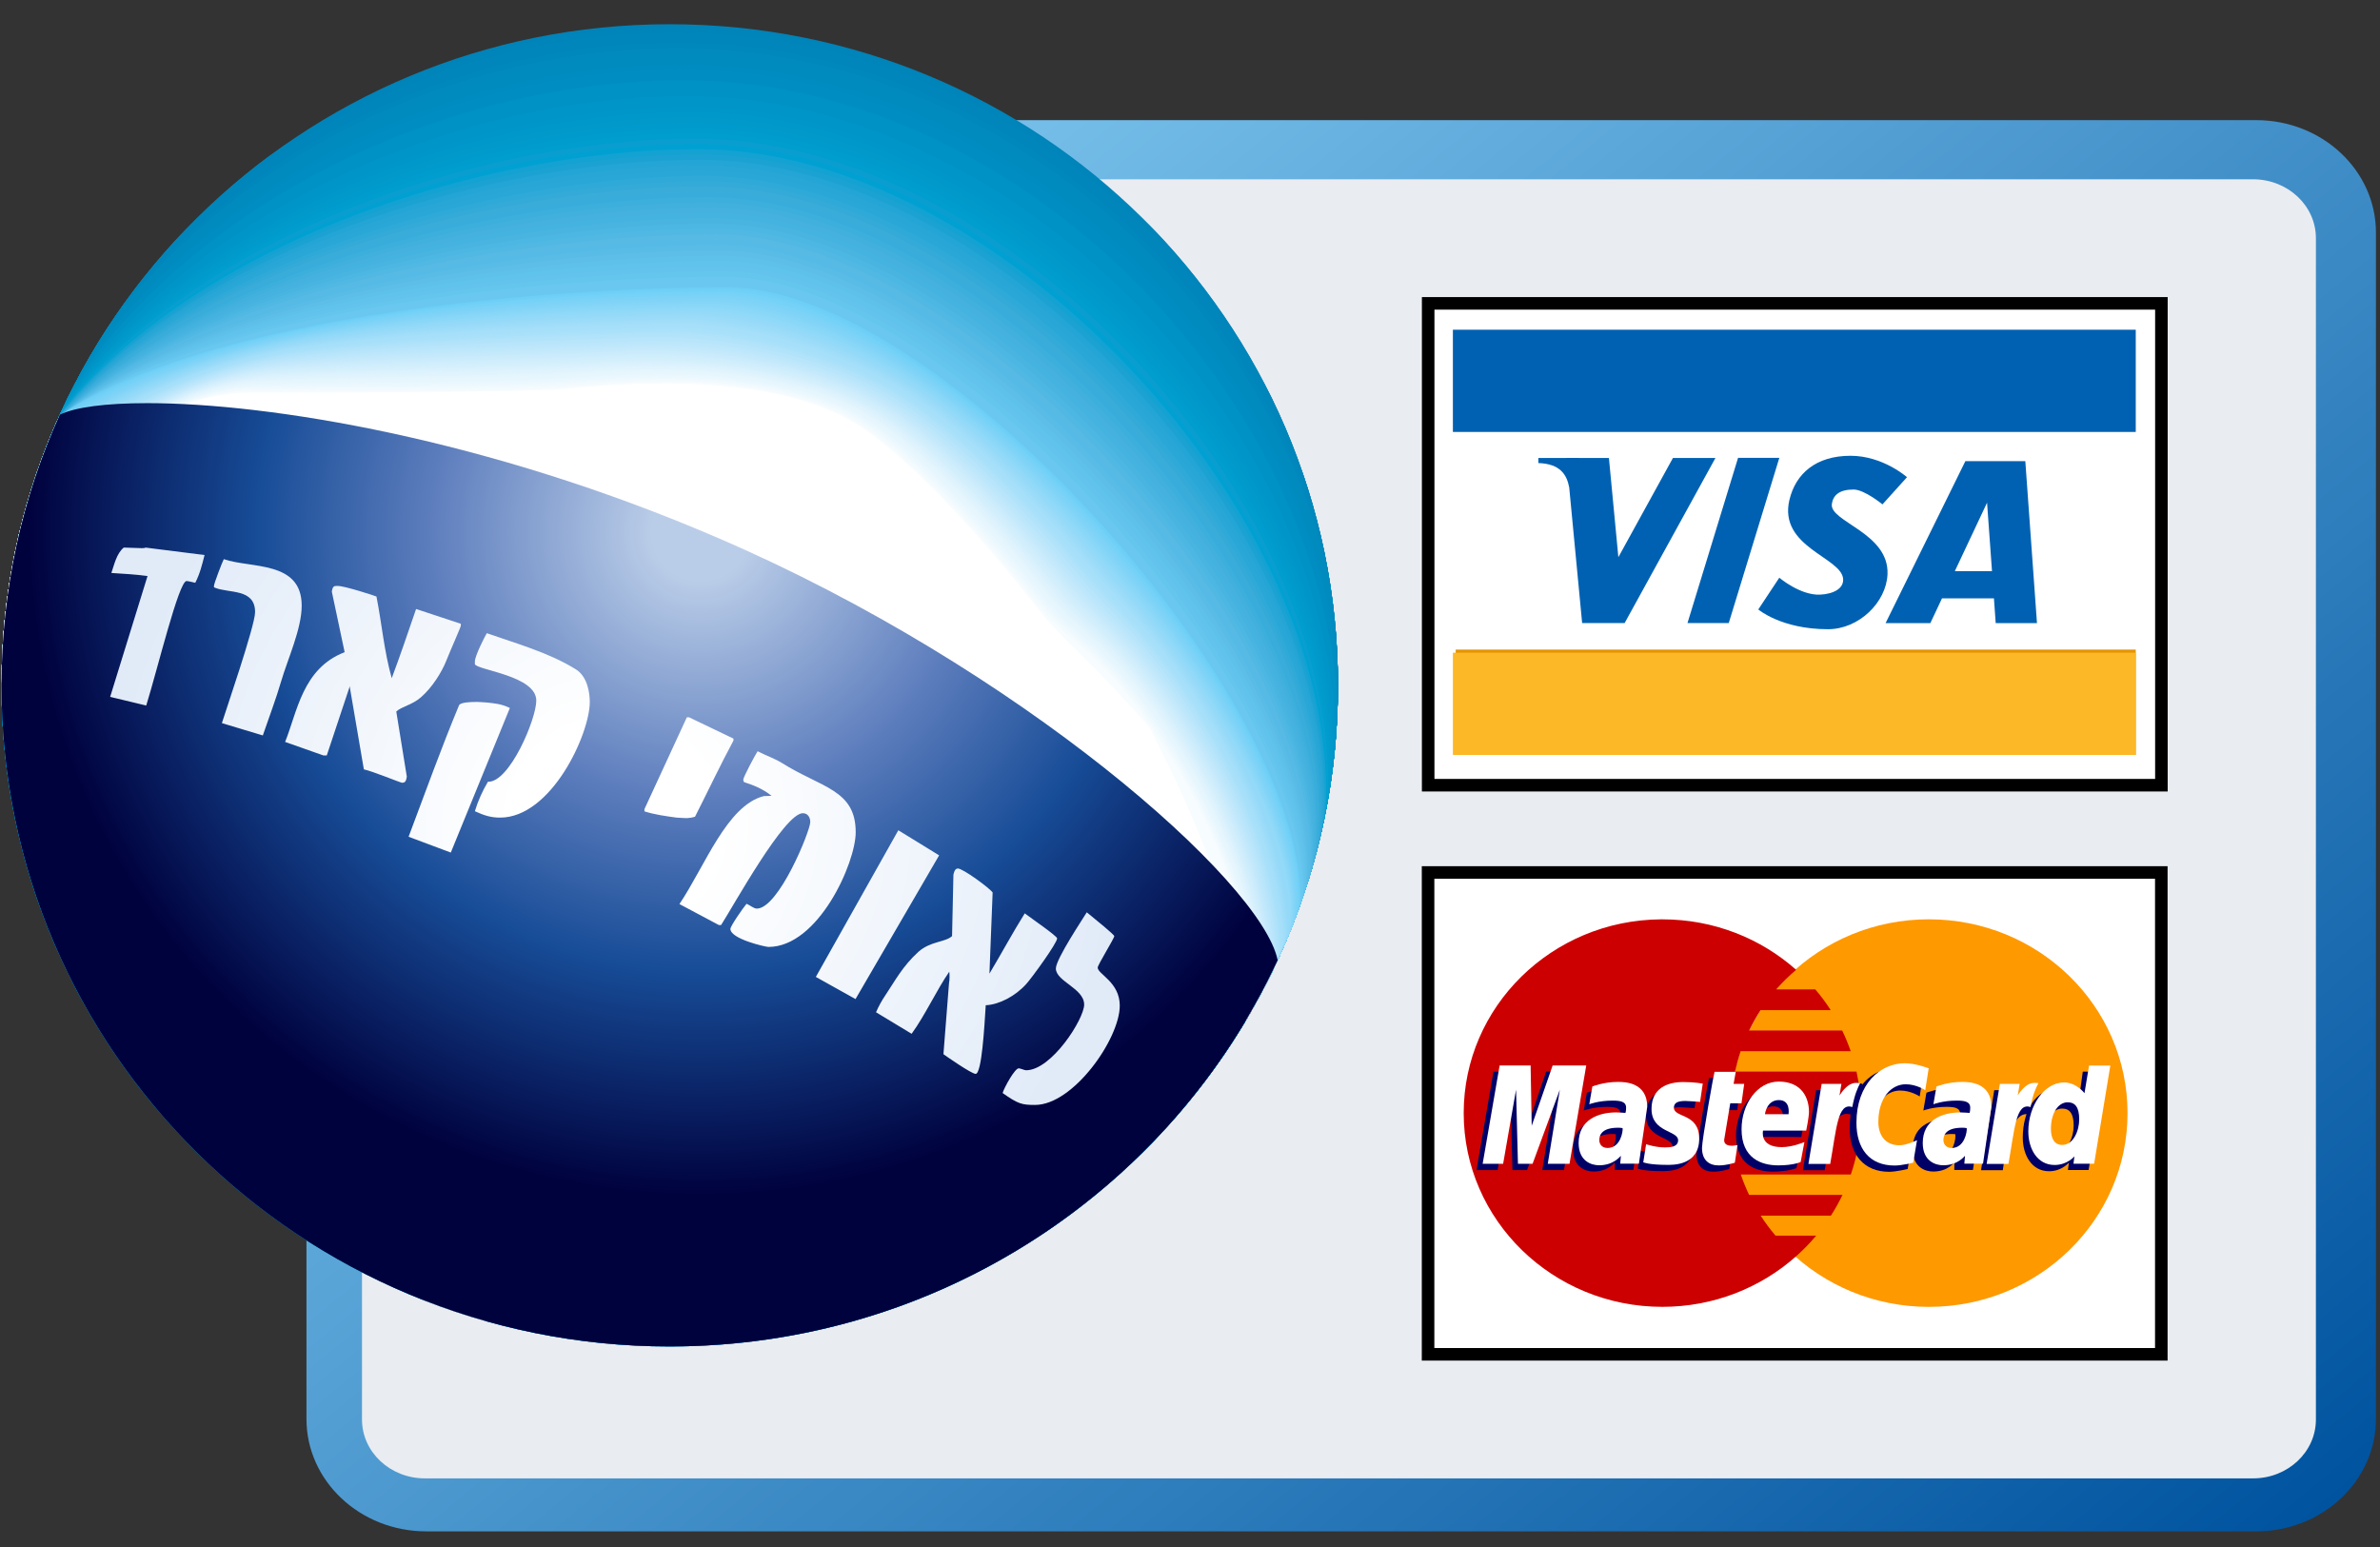 <?xml version="1.0" encoding="UTF-8" standalone="no"?>
<!-- Created with Inkscape (http://www.inkscape.org/) -->

<svg
   xmlns:dc="http://purl.org/dc/elements/1.1/"
   xmlns:cc="http://creativecommons.org/ns#"
   xmlns:rdf="http://www.w3.org/1999/02/22-rdf-syntax-ns#"
   xmlns:svg="http://www.w3.org/2000/svg"
   xmlns="http://www.w3.org/2000/svg"
   xmlns:sodipodi="http://sodipodi.sourceforge.net/DTD/sodipodi-0.dtd"
   xmlns:inkscape="http://www.inkscape.org/namespaces/inkscape"
   version="1.1"
   id="svg2"
   xml:space="preserve"
   width="100"
   height="65"
   viewBox="0 0 100 65"
   sodipodi:docname="לאומי קארד3.svg"
   inkscape:version="0.92.2 (5c3e80d, 2017-08-06)"><rect x="0" y="0" width="100" height="65" fill="#333333" stroke="none"/><defs
     id="defs6"><clipPath
       clipPathUnits="userSpaceOnUse"
       id="clipPath156"><path
         d="m 2.114,129.987 0.101,3.728 0.3,3.657 0.493,3.584 0.679,3.506 0.858,3.428 1.031,3.344 1.198,3.259 1.359,3.168 1.511,3.078 1.658,2.981 1.799,2.882 1.934,2.781 2.06,2.676 2.183,2.568 2.297,2.457 2.406,2.341 2.506,2.226 2.603,2.103 2.691,1.98 2.774,1.852 5.768,3.313 6.02,2.766 6.219,2.196 6.369,1.599 6.464,0.979 6.51,0.331 3.898,-0.098 3.819,-0.292 3.737,-0.48 3.653,-0.662 3.564,-0.837 3.474,-1.006 3.38,-1.17 3.284,-1.328 3.183,-1.478 3.082,-1.623 2.976,-1.762 2.869,-1.896 2.755,-2.021 2.642,-2.143 2.525,-2.258 2.406,-2.367 2.281,-2.468 2.156,-2.565 2.027,-2.655 1.896,-2.74 1.76,-2.817 1.622,-2.89 2.821,-5.973 2.234,-6.187 1.626,-6.355 0.992,-6.472 0.336,-6.544 -0.103,-4.133 -0.303,-4.028 -0.498,-3.919 -0.684,-3.811 -0.866,-3.699 -1.04,-3.587 -1.208,-3.473 -1.369,-3.358 -1.525,-3.239 -1.673,-3.12 -1.815,-2.999 -1.95,-2.878 -2.079,-2.752 -2.201,-2.627 -2.317,-2.499 -2.425,-2.371 -2.529,-2.239 -2.625,-2.107 -2.715,-1.973 -2.797,-1.838 -5.819,-3.259 -6.071,-2.698 -6.274,-2.12 -6.423,-1.532 -6.522,-0.928 -6.566,-0.313 -6.567,0.319 -6.52,0.947 -6.424,1.56 -6.274,2.156 -6.073,2.739 -2.944,1.583 -2.873,1.721 -2.798,1.86 -2.714,1.995 -2.625,2.129 -2.528,2.26 -2.427,2.392 -2.317,2.519 -2.201,2.645 -2.078,2.768 -1.951,2.892 -1.815,3.012 -1.673,3.13 -1.523,3.246 -1.37,3.361 -1.208,3.473 -1.04,3.584 -0.865,3.692 -0.685,3.8 -0.497,3.904 -0.303,4.008 -0.102,4.107"
         id="path154"
         inkscape:connector-curvature="0"
         style="clip-rule:evenodd" /></clipPath><clipPath
       clipPathUnits="userSpaceOnUse"
       id="clipPath164"><path
         d="M 0,1 V 0 h 1 v 1 z"
         id="path162"
         inkscape:connector-curvature="0" /></clipPath><clipPath
       id="clipPath434-9-8"
       clipPathUnits="userSpaceOnUse"><path
         inkscape:connector-curvature="0"
         id="path432-2-7"
         d="m 153.468,691.454 c 0,-7.877 6.386,-14.263 14.262,-14.263 v 0 c 7.88,0 14.268,6.386 14.268,14.263 v 0 c 0,7.88 -6.388,14.264 -14.268,14.264 v 0 c -7.876,0 -14.262,-6.384 -14.262,-14.264" /></clipPath><radialGradient
       id="radialGradient872-9-7"
       spreadMethod="pad"
       gradientTransform="matrix(17.69,0,0,-17.69,168.386,694.743)"
       gradientUnits="userSpaceOnUse"
       r="1"
       cy="0"
       cx="0"
       fy="0"
       fx="0"><stop
         id="stop860-0-6"
         offset="0"
         style="stop-opacity:1;stop-color:#bacde8" /><stop
         id="stop862-7-0"
         offset="0.057"
         style="stop-opacity:1;stop-color:#bacde8" /><stop
         id="stop864-7-5"
         offset="0.318"
         style="stop-opacity:1;stop-color:#5f7fbe" /><stop
         id="stop866-8-69"
         offset="0.534"
         style="stop-opacity:1;stop-color:#174c97" /><stop
         id="stop868-8-8"
         offset="0.807"
         style="stop-opacity:1;stop-color:#00023e" /><stop
         id="stop870-9-5"
         offset="1"
         style="stop-opacity:1;stop-color:#00023e" /></radialGradient><radialGradient
       id="radialGradient894-3-9"
       spreadMethod="pad"
       gradientTransform="matrix(10.783,0,0,-10.783,-167.444,356.529)"
       gradientUnits="userSpaceOnUse"
       r="1"
       cy="0"
       cx="0"
       fy="0"
       fx="0"><stop
         id="stop888-9-7"
         offset="0"
         style="stop-opacity:1;stop-color:#ffffff" /><stop
         id="stop890-4-6"
         offset="0.205"
         style="stop-opacity:1;stop-color:#ffffff" /><stop
         id="stop892-8-36"
         offset="1"
         style="stop-opacity:1;stop-color:#e1ebf8" /></radialGradient><linearGradient
       x1="0"
       y1="0"
       x2="1"
       y2="0"
       gradientUnits="userSpaceOnUse"
       gradientTransform="matrix(-54.506,70.003,69.764,54.692,-155.441,-54.228)"
       spreadMethod="pad"
       id="linearGradient166090-16"><stop
         style="stop-opacity:1;stop-color:#00539f"
         offset="0"
         id="stop166084-70" /><stop
         style="stop-opacity:1;stop-color:#75bee9"
         offset="0.672"
         id="stop166086-5" /><stop
         style="stop-opacity:1;stop-color:#9fcdee"
         offset="1"
         id="stop166088-54" /></linearGradient></defs><sodipodi:namedview
     pagecolor="#ffffff"
     bordercolor="#666666"
     borderopacity="1"
     objecttolerance="10"
     gridtolerance="10"
     guidetolerance="10"
     inkscape:pageopacity="0"
     inkscape:pageshadow="2"
     inkscape:window-width="1366"
     inkscape:window-height="705"
     id="namedview4"
     showgrid="false"
     inkscape:zoom="5.2750166"
     inkscape:cx="18.44254"
     inkscape:cy="32.339358"
     inkscape:window-x="-8"
     inkscape:window-y="-8"
     inkscape:window-maximized="1"
     inkscape:current-layer="g10" /><g
     id="g10"
     inkscape:groupmode="layer"
     inkscape:label="december"
     transform="matrix(1.333,0,0,-1.333,0,65)"><g
       id="g150"
       transform="matrix(0.3,0,0,0.3,16.063,35.129)"><g
         id="g152"
         clip-path="url(#clipPath156)"><g
           id="g158"
           transform="matrix(145.019,0,0,145.108,0,56.072)"><g
             id="g160"
             clip-path="url(#clipPath164)"><g
               id="g166" /></g></g></g></g><g
       id="g4490"
       transform="matrix(0.999,0,0,1,187.499,23.123)"><g
         id="g4060"><path
           d="m -174.236,21.852 c -2.097,0 -3.781,-1.596 -3.781,-3.541 v 0 -37.4 c 0,-1.946 1.684,-3.541 3.781,-3.541 v 0 h 57.736 c 2.096,0 3.779,1.596 3.779,3.541 v 0 37.4 c 0,1.946 -1.684,3.541 -3.779,3.541 v 0 z"
           style="fill:url(#linearGradient166090-16);stroke:none;stroke-width:1.247"
           id="path166092-5"
           inkscape:connector-curvature="0" /><path
           d="m -174.282,19.988 h 57.685 c 1.094,0 1.982,-0.831 1.982,-1.856 v -37.237 c 0,-1.025 -0.888,-1.855 -1.982,-1.855 h -57.685 c -1.095,0 -1.983,0.831 -1.983,1.855 v 37.237 c 0,1.025 0.887,1.856 1.983,1.856"
           style="fill:#e9ecf1;fill-opacity:1;fill-rule:evenodd;stroke:none;stroke-width:0.3"
           id="path148-2"
           inkscape:connector-curvature="0" /></g><g
         transform="matrix(1.478,0,0,1.461,79.198,-521.287)"
         id="g10941-4"><g
           clip-path="url(#clipPath434-9-8)"
           id="g430-98"
           transform="translate(-334.007,-331.89)"><g
             transform="translate(182.273,691.375)"
             id="g436-65" /><g
             transform="translate(182.252,691.285)"
             id="g440-3"><path
               inkscape:connector-curvature="0"
               id="path442-8"
               style="fill:#0083b8;fill-opacity:1;fill-rule:nonzero;stroke:none"
               d="m 0,0 c 0,-7.944 -6.542,-14.294 -14.487,-14.294 -7.946,0 -14.516,6.505 -14.516,14.446 0,7.948 6.594,14.331 14.539,14.331 C -6.52,14.483 0,7.945 0,0" /></g><g
             transform="translate(182.232,691.197)"
             id="g444-1"><path
               inkscape:connector-curvature="0"
               id="path446-7"
               style="fill:#0085ba;fill-opacity:1;fill-rule:nonzero;stroke:none"
               d="m 0,0 c 0,-7.875 -6.592,-14.084 -14.467,-14.084 -7.877,0 -14.519,6.514 -14.519,14.392 0,7.875 6.687,14.149 14.565,14.149 C -6.545,14.457 0,7.875 0,0" /></g><g
             transform="translate(182.21,691.107)"
             id="g448-8"><path
               inkscape:connector-curvature="0"
               id="path450-2"
               style="fill:#0086bb;fill-opacity:1;fill-rule:nonzero;stroke:none"
               d="m 0,0 c 0,-7.808 -6.638,-13.868 -14.445,-13.868 -7.807,0 -14.523,6.522 -14.523,14.33 0,7.807 6.786,13.971 14.594,13.971 C -6.568,14.433 0,7.808 0,0" /></g><g
             transform="translate(182.188,691.019)"
             id="g452-8"><path
               inkscape:connector-curvature="0"
               id="path454-5"
               style="fill:#0086bb;fill-opacity:1;fill-rule:nonzero;stroke:none"
               d="m 0,0 c 0,-7.74 -6.687,-13.656 -14.426,-13.656 -7.736,0 -14.523,6.529 -14.523,14.267 0,7.737 6.878,13.796 14.616,13.796 C -6.592,14.407 0,7.736 0,0" /></g><g
             transform="translate(182.169,690.927)"
             id="g456-3"><path
               inkscape:connector-curvature="0"
               id="path458-3"
               style="fill:#0088bd;fill-opacity:1;fill-rule:nonzero;stroke:none"
               d="m 0,0 c 0,-7.668 -6.735,-13.438 -14.406,-13.438 -7.669,0 -14.53,6.537 -14.53,14.205 0,7.668 6.978,13.618 14.647,13.618 C -6.618,14.385 0,7.675 0,0" /></g><g
             transform="translate(182.147,690.841)"
             id="g460-2"><path
               inkscape:connector-curvature="0"
               id="path462-6"
               style="fill:#008abe;fill-opacity:1;fill-rule:nonzero;stroke:none"
               d="m 0,0 c 0,-7.604 -6.782,-13.229 -14.385,-13.229 -7.598,0 -14.531,6.549 -14.531,14.149 0,7.599 7.071,13.438 14.672,13.438 C -6.643,14.358 0,7.601 0,0" /></g><g
             transform="translate(182.126,690.75)"
             id="g464-2"><path
               inkscape:connector-curvature="0"
               id="path466-2"
               style="fill:#008bbf;fill-opacity:1;fill-rule:nonzero;stroke:none"
               d="m 0,0 c 0,-7.534 -6.829,-13.017 -14.361,-13.017 -7.533,0 -14.539,6.56 -14.539,14.091 0,7.529 7.169,13.256 14.701,13.256 C -6.665,14.33 0,7.531 0,0" /></g><g
             transform="translate(182.104,690.663)"
             id="g468-2"><path
               inkscape:connector-curvature="0"
               id="path470-9"
               style="fill:#008bbf;fill-opacity:1;fill-rule:nonzero;stroke:none"
               d="m 0,0 c 0,-7.464 -6.876,-12.803 -14.339,-12.803 -7.465,0 -14.543,6.563 -14.543,14.028 0,7.462 7.265,13.078 14.728,13.078 C -6.69,14.303 0,7.462 0,0" /></g><g
             transform="translate(182.085,690.57)"
             id="g472-4"><path
               inkscape:connector-curvature="0"
               id="path474-4"
               style="fill:#008cc0;fill-opacity:1;fill-rule:nonzero;stroke:none"
               d="m 0,0 c 0,-7.394 -6.925,-12.585 -14.32,-12.585 -7.398,0 -14.546,6.572 -14.546,13.965 0,7.396 7.361,12.902 14.755,12.902 C -6.716,14.282 0,7.397 0,0" /></g><g
             transform="translate(182.063,690.483)"
             id="g476-2"><path
               inkscape:connector-curvature="0"
               id="path478-6"
               style="fill:#008ec2;fill-opacity:1;fill-rule:nonzero;stroke:none"
               d="m 0,0 c 0,-7.327 -6.972,-12.373 -14.3,-12.373 -7.325,0 -14.549,6.582 -14.549,13.906 0,7.327 7.457,12.722 14.784,12.722 C -6.741,14.255 0,7.324 0,0" /></g><g
             transform="translate(182.042,690.392)"
             id="g480-6"><path
               inkscape:connector-curvature="0"
               id="path482-4"
               style="fill:#008ec2;fill-opacity:1;fill-rule:nonzero;stroke:none"
               d="m 0,0 c 0,-7.255 -7.019,-12.157 -14.279,-12.157 -7.258,0 -14.551,6.589 -14.551,13.846 0,7.258 7.55,12.542 14.81,12.542 C -6.764,14.231 0,7.26 0,0" /></g><g
             transform="translate(182.022,690.305)"
             id="g484-4"><path
               inkscape:connector-curvature="0"
               id="path486-5"
               style="fill:#0091c5;fill-opacity:1;fill-rule:nonzero;stroke:none"
               d="m 0,0 c 0,-7.188 -7.069,-11.945 -14.259,-11.945 -7.189,0 -14.556,6.594 -14.556,13.786 0,7.189 7.649,12.364 14.838,12.364 C -6.79,14.205 0,7.187 0,0" /></g><g
             transform="translate(182,690.214)"
             id="g488-0"><path
               inkscape:connector-curvature="0"
               id="path490-2"
               style="fill:#0092c5;fill-opacity:1;fill-rule:nonzero;stroke:none"
               d="m 0,0 c 0,-7.12 -7.116,-11.731 -14.237,-11.731 -7.118,0 -14.56,6.606 -14.56,13.726 0,7.12 7.745,12.185 14.865,12.185 C -6.812,14.18 0,7.121 0,0" /></g><g
             transform="translate(181.979,690.127)"
             id="g492-6"><path
               inkscape:connector-curvature="0"
               id="path494-5"
               style="fill:#0092c5;fill-opacity:1;fill-rule:nonzero;stroke:none"
               d="m 0,0 c 0,-7.053 -7.164,-11.52 -14.214,-11.52 -7.053,0 -14.566,6.618 -14.566,13.668 0,7.051 7.841,12.006 14.893,12.006 C -6.837,14.154 0,7.051 0,0" /></g><g
             transform="translate(181.956,690.036)"
             id="g496-1"><path
               inkscape:connector-curvature="0"
               id="path498-9"
               style="fill:#0095c8;fill-opacity:1;fill-rule:nonzero;stroke:none"
               d="m 0,0 c 0,-6.983 -7.209,-11.304 -14.192,-11.304 -6.983,0 -14.57,6.623 -14.57,13.608 0,6.981 7.936,11.826 14.918,11.826 C -6.859,14.13 0,6.984 0,0" /></g><g
             transform="translate(181.937,689.947)"
             id="g500-9"><path
               inkscape:connector-curvature="0"
               id="path502-9"
               style="fill:#0095c8;fill-opacity:1;fill-rule:nonzero;stroke:none"
               d="m 0,0 c 0,-6.916 -7.259,-11.09 -14.172,-11.09 -6.914,0 -14.574,6.63 -14.574,13.546 0,6.914 8.033,11.648 14.946,11.648 C -6.885,14.104 0,6.914 0,0" /></g><g
             transform="translate(181.915,689.856)"
             id="g504-95"><path
               inkscape:connector-curvature="0"
               id="path506-6"
               style="fill:#0096c9;fill-opacity:1;fill-rule:nonzero;stroke:none"
               d="m 0,0 c 0,-6.844 -7.306,-10.876 -14.151,-10.876 -6.844,0 -14.578,6.64 -14.578,13.484 0,6.85 8.128,11.471 14.973,11.471 C -6.908,14.079 0,6.848 0,0" /></g><g
             transform="translate(181.894,689.769)"
             id="g508-35"><path
               inkscape:connector-curvature="0"
               id="path510-7"
               style="fill:#0098ca;fill-opacity:1;fill-rule:nonzero;stroke:none"
               d="m 0,0 c 0,-6.776 -7.353,-10.665 -14.131,-10.665 -6.776,0 -14.58,6.652 -14.58,13.429 0,6.774 8.223,11.287 15,11.287 C -6.933,14.051 0,6.779 0,0" /></g><g
             transform="translate(181.874,689.68)"
             id="g512-44"><path
               inkscape:connector-curvature="0"
               id="path514-09"
               style="fill:#0099ca;fill-opacity:1;fill-rule:nonzero;stroke:none"
               d="m 0,0 c 0,-6.707 -7.401,-10.449 -14.111,-10.449 -6.708,0 -14.585,6.657 -14.585,13.366 0,6.707 8.321,11.11 15.028,11.11 C -6.96,14.027 0,6.709 0,0" /></g><g
             transform="translate(181.853,689.591)"
             id="g516-4"><path
               inkscape:connector-curvature="0"
               id="path518-1"
               style="fill:#009acc;fill-opacity:1;fill-rule:nonzero;stroke:none"
               d="m 0,0 c 0,-6.639 -7.449,-10.237 -14.09,-10.237 -6.638,0 -14.586,6.664 -14.586,13.308 0,6.637 8.413,10.931 15.055,10.931 C -6.984,14.002 0,6.637 0,0" /></g><g
             transform="translate(181.831,689.5)"
             id="g520-3"><path
               inkscape:connector-curvature="0"
               id="path522-5"
               style="fill:#009ccd;fill-opacity:1;fill-rule:nonzero;stroke:none"
               d="m 0,0 c 0,-6.568 -7.498,-10.023 -14.068,-10.023 -6.571,0 -14.593,6.676 -14.593,13.245 0,6.573 8.513,10.757 15.083,10.757 C -7.007,13.979 0,6.572 0,0" /></g><g
             transform="translate(181.812,689.413)"
             id="g524-5"><path
               inkscape:connector-curvature="0"
               id="path526-4"
               style="fill:#009dcf;fill-opacity:1;fill-rule:nonzero;stroke:none"
               d="m 0,0 c 0,-6.502 -7.545,-9.811 -14.047,-9.811 -6.503,0 -14.599,6.684 -14.599,13.185 0,6.505 8.61,10.576 15.111,10.576 C -7.032,13.95 0,6.505 0,0" /></g><g
             transform="translate(181.79,689.324)"
             id="g528-1"><path
               inkscape:connector-curvature="0"
               id="path530-83"
               style="fill:#099ecf;fill-opacity:1;fill-rule:nonzero;stroke:none"
               d="m 0,0 c 0,-6.433 -7.593,-9.596 -14.025,-9.596 -6.433,0 -14.603,6.691 -14.603,13.124 0,6.435 8.706,10.398 15.139,10.398 C -7.056,13.926 0,6.433 0,0" /></g><g
             transform="translate(181.768,689.235)"
             id="g532-2"><path
               inkscape:connector-curvature="0"
               id="path534-8"
               style="fill:#00a1d2;fill-opacity:1;fill-rule:nonzero;stroke:none"
               d="m 0,0 c 0,-6.366 -7.64,-9.382 -14.003,-9.382 -6.365,0 -14.606,6.702 -14.606,13.064 0,6.361 8.8,10.219 15.166,10.219 C -7.079,13.901 0,6.365 0,0" /></g><g
             transform="translate(181.747,689.144)"
             id="g536-84"><path
               inkscape:connector-curvature="0"
               id="path538-2"
               style="fill:#14a2d2;fill-opacity:1;fill-rule:nonzero;stroke:none"
               d="m 0,0 c 0,-6.294 -7.686,-9.168 -13.984,-9.168 -6.294,0 -14.608,6.71 -14.608,13.005 0,6.294 8.896,10.04 15.192,10.04 C -7.103,13.877 0,6.298 0,0" /></g><g
             transform="translate(181.728,689.056)"
             id="g540-9"><path
               inkscape:connector-curvature="0"
               id="path542-0"
               style="fill:#1ca2d2;fill-opacity:1;fill-rule:nonzero;stroke:none"
               d="m 0,0 c 0,-6.227 -7.736,-8.956 -13.965,-8.956 -6.225,0 -14.612,6.717 -14.612,12.945 0,6.226 8.993,9.86 15.219,9.86 C -7.131,13.849 0,6.228 0,0" /></g><g
             transform="translate(181.706,688.966)"
             id="g544-5"><path
               inkscape:connector-curvature="0"
               id="path546-8"
               style="fill:#23a5d5;fill-opacity:1;fill-rule:nonzero;stroke:none"
               d="m 0,0 c 0,-6.157 -7.785,-8.742 -13.943,-8.742 -6.157,0 -14.617,6.728 -14.617,12.887 0,6.155 9.089,9.682 15.247,9.682 C -7.154,13.827 0,6.157 0,0" /></g><g
             transform="translate(181.684,688.878)"
             id="g548-7"><path
               inkscape:connector-curvature="0"
               id="path550-84"
               style="fill:#28a6d5;fill-opacity:1;fill-rule:nonzero;stroke:none"
               d="m 0,0 c 0,-6.089 -7.83,-8.531 -13.921,-8.531 -6.09,0 -14.62,6.738 -14.62,12.827 0,6.088 9.183,9.5 15.273,9.5 C -7.178,13.796 0,6.091 0,0" /></g><g
             transform="translate(181.663,688.789)"
             id="g552-3"><path
               inkscape:connector-curvature="0"
               id="path554-8"
               style="fill:#29a7d7;fill-opacity:1;fill-rule:nonzero;stroke:none"
               d="m 0,0 c 0,-6.02 -7.879,-8.315 -13.899,-8.315 -6.02,0 -14.626,6.744 -14.626,12.763 0,6.022 9.281,9.324 15.303,9.324 C -7.203,13.772 0,6.018 0,0" /></g><g
             transform="translate(181.643,688.698)"
             id="g556-1"><path
               inkscape:connector-curvature="0"
               id="path558-1"
               style="fill:#2fa9d8;fill-opacity:1;fill-rule:nonzero;stroke:none"
               d="m 0,0 c 0,-5.952 -7.926,-8.103 -13.878,-8.103 -5.953,0 -14.631,6.757 -14.631,12.709 0,5.951 9.377,9.142 15.329,9.142 C -7.228,13.748 0,5.955 0,0" /></g><g
             transform="translate(181.622,688.609)"
             id="g560-24"><path
               inkscape:connector-curvature="0"
               id="path562-2"
               style="fill:#33aad8;fill-opacity:1;fill-rule:nonzero;stroke:none"
               d="m 0,0 c 0,-5.882 -7.975,-7.887 -13.857,-7.887 -5.885,0 -14.634,6.76 -14.634,12.645 0,5.885 9.471,8.966 15.356,8.966 C -7.252,13.724 0,5.885 0,0" /></g><g
             transform="translate(181.599,688.522)"
             id="g564-6"><path
               inkscape:connector-curvature="0"
               id="path566-0"
               style="fill:#3aacda;fill-opacity:1;fill-rule:nonzero;stroke:none"
               d="m 0,0 c 0,-5.815 -8.02,-7.675 -13.835,-7.675 -5.815,0 -14.637,6.769 -14.637,12.585 0,5.815 9.567,8.787 15.382,8.787 C -7.274,13.697 0,5.813 0,0" /></g><g
             transform="translate(181.58,688.433)"
             id="g568-5"><path
               inkscape:connector-curvature="0"
               id="path570-8"
               style="fill:#38addb;fill-opacity:1;fill-rule:nonzero;stroke:none"
               d="m 0,0 c 0,-5.748 -8.069,-7.462 -13.817,-7.462 -5.744,0 -14.639,6.78 -14.639,12.523 0,5.746 9.662,8.61 15.411,8.61 C -7.301,13.671 0,5.745 0,0" /></g><g
             transform="translate(181.558,688.342)"
             id="g572-6"><path
               inkscape:connector-curvature="0"
               id="path574-2"
               style="fill:#3cafdd;fill-opacity:1;fill-rule:nonzero;stroke:none"
               d="m 0,0 c 0,-5.678 -8.118,-7.25 -13.795,-7.25 -5.676,0 -14.644,6.793 -14.644,12.467 0,5.678 9.761,8.428 15.438,8.428 C -7.323,13.645 0,5.678 0,0" /></g><g
             transform="translate(181.537,688.253)"
             id="g576-0"><path
               inkscape:connector-curvature="0"
               id="path578-8"
               style="fill:#42b0dd;fill-opacity:1;fill-rule:nonzero;stroke:none"
               d="m 0,0 c 0,-5.608 -8.164,-7.033 -13.774,-7.033 -5.607,0 -14.647,6.795 -14.647,12.404 0,5.608 9.856,8.249 15.463,8.249 C -7.349,13.62 0,5.609 0,0" /></g><g
             transform="translate(181.517,688.164)"
             id="g580-6"><path
               inkscape:connector-curvature="0"
               id="path582-2"
               style="fill:#44b1de;fill-opacity:1;fill-rule:nonzero;stroke:none"
               d="m 0,0 c 0,-5.539 -8.213,-6.82 -13.752,-6.82 -5.54,0 -14.652,6.805 -14.652,12.342 0,5.542 9.95,8.076 15.49,8.076 C -7.374,13.598 0,5.541 0,0" /></g><g
             transform="translate(181.496,688.075)"
             id="g584-9"><path
               inkscape:connector-curvature="0"
               id="path586-1"
               style="fill:#45b3e0;fill-opacity:1;fill-rule:nonzero;stroke:none"
               d="m 0,0 c 0,-5.47 -8.261,-6.606 -13.731,-6.606 -5.47,0 -14.658,6.813 -14.658,12.284 0,5.47 10.049,7.894 15.519,7.894 C -7.397,13.572 0,5.471 0,0" /></g><g
             transform="translate(181.474,687.986)"
             id="g588-9"><path
               inkscape:connector-curvature="0"
               id="path590-5"
               style="fill:#4ab4e0;fill-opacity:1;fill-rule:nonzero;stroke:none"
               d="m 0,0 c 0,-5.402 -8.309,-6.395 -13.71,-6.395 -5.403,0 -14.662,6.823 -14.662,12.225 0,5.404 10.145,7.716 15.547,7.716 C -7.422,13.546 0,5.402 0,0" /></g><g
             transform="translate(181.454,687.897)"
             id="g592-8"><path
               inkscape:connector-curvature="0"
               id="path594-6"
               style="fill:#4db7e3;fill-opacity:1;fill-rule:nonzero;stroke:none"
               d="m 0,0 c 0,-5.335 -8.356,-6.178 -13.689,-6.178 -5.334,0 -14.665,6.829 -14.665,12.162 0,5.335 10.242,7.535 15.574,7.535 C -7.446,13.519 0,5.333 0,0" /></g><g
             transform="translate(181.431,687.808)"
             id="g596-35"><path
               inkscape:connector-curvature="0"
               id="path598-7"
               style="fill:#50b8e3;fill-opacity:1;fill-rule:nonzero;stroke:none"
               d="m 0,0 c 0,-5.265 -8.404,-5.967 -13.669,-5.967 -5.264,0 -14.667,6.842 -14.667,12.104 0,5.266 10.336,7.359 15.601,7.359 C -7.47,13.496 0,5.265 0,0" /></g><g
             transform="translate(181.411,687.719)"
             id="g600-1"><path
               inkscape:connector-curvature="0"
               id="path602-9"
               style="fill:#56bae5;fill-opacity:1;fill-rule:nonzero;stroke:none"
               d="m 0,0 c 0,-5.196 -8.452,-5.753 -13.648,-5.753 -5.195,0 -14.671,6.849 -14.671,12.042 0,5.2 10.43,7.18 15.628,7.18 C -7.494,13.469 0,5.193 0,0" /></g><g
             transform="translate(181.39,687.628)"
             id="g604-0"><path
               inkscape:connector-curvature="0"
               id="path606-8"
               style="fill:#55bbe6;fill-opacity:1;fill-rule:nonzero;stroke:none"
               d="m 0,0 c 0,-5.126 -8.498,-5.537 -13.627,-5.537 -5.127,0 -14.674,6.854 -14.674,11.984 0,5.128 10.527,6.998 15.654,6.998 C -7.517,13.445 0,5.128 0,0" /></g><g
             transform="translate(181.369,687.539)"
             id="g608-57"><path
               inkscape:connector-curvature="0"
               id="path610-3"
               style="fill:#58bce6;fill-opacity:1;fill-rule:nonzero;stroke:none"
               d="m 0,0 c 0,-5.058 -8.546,-5.323 -13.604,-5.323 -5.06,0 -14.681,6.863 -14.681,11.922 0,5.06 10.623,6.82 15.682,6.82 C -7.544,13.419 0,5.061 0,0" /></g><g
             transform="translate(181.347,687.452)"
             id="g612-5"><path
               inkscape:connector-curvature="0"
               id="path614-7"
               style="fill:#5dbee8;fill-opacity:1;fill-rule:nonzero;stroke:none"
               d="m 0,0 c 0,-4.993 -8.595,-5.114 -13.583,-5.114 -4.99,0 -14.686,6.876 -14.686,11.864 0,4.991 10.722,6.64 15.71,6.64 C -7.567,13.39 0,4.991 0,0" /></g><g
             transform="translate(181.326,687.362)"
             id="g616-0"><path
               inkscape:connector-curvature="0"
               id="path618-9"
               style="fill:#5ec1ea;fill-opacity:1;fill-rule:nonzero;stroke:none"
               d="m 0,0 c 0,-4.921 -8.642,-4.898 -13.561,-4.898 -4.923,0 -14.69,6.88 -14.69,11.802 0,4.919 10.816,6.461 15.737,6.461 C -7.591,13.365 0,4.921 0,0" /></g><g
             transform="translate(181.306,687.272)"
             id="g620-8"><path
               inkscape:connector-curvature="0"
               id="path622-3"
               style="fill:#5fc3ec;fill-opacity:1;fill-rule:nonzero;stroke:none"
               d="m 0,0 c 0,-4.85 -8.69,-4.683 -13.542,-4.683 -4.852,0 -14.692,6.889 -14.692,11.743 0,4.849 10.911,6.282 15.763,6.282 C -7.618,13.342 0,4.852 0,0" /></g><g
             transform="translate(181.285,687.183)"
             id="g624-7"><path
               inkscape:connector-curvature="0"
               id="path626-8"
               style="fill:#63c3ec;fill-opacity:1;fill-rule:nonzero;stroke:none"
               d="m 0,0 c 0,-4.784 -8.737,-4.469 -13.522,-4.469 -4.782,0 -14.695,6.898 -14.695,11.681 0,4.784 11.009,6.103 15.792,6.103 C -7.641,13.315 0,4.787 0,0" /></g><g
             transform="translate(181.264,687.094)"
             id="g628-5"><path
               inkscape:connector-curvature="0"
               id="path630-9"
               style="fill:#65c6ed;fill-opacity:1;fill-rule:nonzero;stroke:none"
               d="m 0,0 c 0,-4.713 -8.786,-4.256 -13.501,-4.256 -4.715,0 -14.698,6.907 -14.698,11.621 0,4.717 11.102,5.929 15.818,5.929 C -7.667,13.294 0,4.717 0,0" /></g><g
             transform="translate(181.243,687.005)"
             id="g632-84"><path
               inkscape:connector-curvature="0"
               id="path634-6"
               style="fill:#6ac8f0;fill-opacity:1;fill-rule:nonzero;stroke:none"
               d="m 0,0 c 0,-4.645 -8.832,-4.042 -13.48,-4.042 -4.645,0 -14.704,6.916 -14.704,11.561 0,4.65 11.2,5.746 15.848,5.746 C -7.689,13.265 0,4.647 0,0" /></g><g
             transform="translate(181.222,686.915)"
             id="g636-0"><path
               inkscape:connector-curvature="0"
               id="path638-9"
               style="fill:#6ac8f0;fill-opacity:1;fill-rule:nonzero;stroke:none"
               d="m 0,0 c 0,-4.578 -8.881,-3.83 -13.459,-3.83 -4.576,0 -14.706,6.923 -14.706,11.503 0,4.577 11.296,5.57 15.873,5.57 C -7.713,13.243 0,4.581 0,0" /></g><g
             transform="translate(181.2,686.828)"
             id="g640-36"><path
               inkscape:connector-curvature="0"
               id="path642-3"
               style="fill:#6dcff6;fill-opacity:1;fill-rule:nonzero;stroke:none"
               d="m 0,0 c 0,-4.511 -8.929,-3.617 -13.436,-3.617 -4.509,0 -14.713,6.933 -14.713,11.442 0,4.508 11.392,5.389 15.901,5.389 C -7.737,13.214 0,4.508 0,0" /></g><g
             transform="translate(153.059,694.626)"
             id="g644-6"><path
               inkscape:connector-curvature="0"
               id="path646-9"
               style="fill:#71d0f6;fill-opacity:1;fill-rule:nonzero;stroke:none"
               d="m 0,0 c 0.005,2.487 3.571,3.936 7.517,4.648 3.045,0.555 6.331,0.721 8.304,0.725 0.708,0 1.495,-0.206 2.32,-0.577 0.839,-0.372 1.715,-0.913 2.58,-1.574 1.192,-0.917 2.387,-2.071 3.455,-3.32 0.67,-0.776 1.284,-1.572 1.839,-2.404 1.3,-1.958 2.119,-3.904 2.106,-5.353 -0.035,-4.338 -9.026,-3.721 -13.51,-3.667 C 10.031,-11.463 -0.014,-4.417 0,0" /></g><g
             transform="translate(153.067,694.602)"
             id="g648-9"><path
               inkscape:connector-curvature="0"
               id="path650-8"
               style="fill:#75d1f7;fill-opacity:1;fill-rule:nonzero;stroke:none"
               d="m 0,0 c 0.009,2.436 3.534,3.944 7.475,4.642 3.011,0.548 6.291,0.709 8.267,0.71 0.711,0.002 1.501,-0.2 2.329,-0.56 0.849,-0.368 1.731,-0.901 2.598,-1.56 1.189,-0.906 2.387,-2.069 3.467,-3.331 0.668,-0.778 1.282,-1.557 1.848,-2.408 1.327,-1.996 2.131,-3.96 2.11,-5.377 -0.069,-4.174 -9.127,-3.828 -13.582,-3.718 C 9.855,-11.486 -0.03,-4.328 0,0" /></g><g
             transform="translate(153.074,694.577)"
             id="g652-9"><path
               inkscape:connector-curvature="0"
               id="path654-2"
               style="fill:#77d2f7;fill-opacity:1;fill-rule:nonzero;stroke:none"
               d="m 0,0 c 0.019,2.384 3.503,3.943 7.432,4.64 2.98,0.526 6.255,0.685 8.231,0.695 0.713,0.004 1.506,-0.195 2.339,-0.545 0.856,-0.366 1.747,-0.888 2.617,-1.544 1.182,-0.898 2.391,-2.071 3.475,-3.347 0.668,-0.779 1.281,-1.542 1.86,-2.415 1.352,-2.026 2.146,-4.006 2.112,-5.397 -0.103,-4.004 -9.226,-3.929 -13.653,-3.763 C 9.68,-11.503 -0.035,-4.236 0,0" /></g><g
             transform="translate(153.081,694.551)"
             id="g656-2"><path
               inkscape:connector-curvature="0"
               id="path658-4"
               style="fill:#7bd3f7;fill-opacity:1;fill-rule:nonzero;stroke:none"
               d="m 0,0 c 0.026,2.335 3.469,3.953 7.391,4.633 2.946,0.516 6.216,0.673 8.191,0.685 0.719,0.004 1.517,-0.185 2.35,-0.531 0.865,-0.358 1.765,-0.877 2.634,-1.533 1.178,-0.89 2.393,-2.067 3.488,-3.353 0.668,-0.785 1.28,-1.53 1.872,-2.42 1.378,-2.066 2.161,-4.063 2.112,-5.423 C 27.903,-11.78 18.714,-11.97 14.312,-11.758 9.506,-11.521 -0.045,-4.145 0,0" /></g><g
             transform="translate(153.089,694.527)"
             id="g660-4"><path
               inkscape:connector-curvature="0"
               id="path662-3"
               style="fill:#7ed3f7;fill-opacity:1;fill-rule:nonzero;stroke:none"
               d="m 0,0 c 0.033,2.283 3.434,3.956 7.349,4.628 2.912,0.498 6.176,0.656 8.156,0.669 0.716,0.006 1.519,-0.179 2.359,-0.517 0.87,-0.349 1.779,-0.863 2.649,-1.516 1.175,-0.877 2.396,-2.067 3.499,-3.365 0.667,-0.788 1.278,-1.519 1.882,-2.429 1.405,-2.098 2.177,-4.114 2.116,-5.443 -0.17,-3.677 -9.426,-4.129 -13.8,-3.864 C 9.328,-11.542 -0.057,-4.054 0,0" /></g><g
             transform="translate(153.095,694.501)"
             id="g664-7"><path
               inkscape:connector-curvature="0"
               id="path666-7"
               style="fill:#82d4f7;fill-opacity:1;fill-rule:nonzero;stroke:none"
               d="m 0,0 c 0.038,2.232 3.401,3.963 7.308,4.624 2.88,0.487 6.138,0.637 8.115,0.656 0.722,0.009 1.531,-0.169 2.373,-0.503 0.878,-0.345 1.795,-0.846 2.667,-1.495 1.17,-0.876 2.398,-2.075 3.508,-3.387 0.668,-0.786 1.277,-1.502 1.895,-2.427 1.428,-2.135 2.192,-4.17 2.117,-5.47 C 27.78,-11.515 18.457,-12.229 14.11,-11.916 9.154,-11.561 -0.068,-3.963 0,0" /></g><g
             transform="translate(153.103,694.476)"
             id="g668-1"><path
               inkscape:connector-curvature="0"
               id="path670-0"
               style="fill:#84d5f7;fill-opacity:1;fill-rule:nonzero;stroke:none"
               d="m 0,0 c 0.045,2.182 3.366,3.968 7.265,4.618 2.845,0.476 6.101,0.623 8.079,0.645 0.726,0.007 1.535,-0.169 2.381,-0.491 0.887,-0.34 1.812,-0.831 2.687,-1.478 1.165,-0.865 2.398,-2.073 3.518,-3.399 0.668,-0.787 1.274,-1.488 1.906,-2.432 1.453,-2.17 2.208,-4.225 2.119,-5.494 -0.238,-3.35 -9.625,-4.321 -13.946,-3.965 C 8.977,-11.575 -0.078,-3.873 0,0" /></g><g
             transform="translate(153.11,694.452)"
             id="g672-4"><path
               inkscape:connector-curvature="0"
               id="path674-7"
               style="fill:#88d6f8;fill-opacity:1;fill-rule:nonzero;stroke:none"
               d="m 0,0 c 0.051,2.131 3.333,3.977 7.222,4.612 2.816,0.461 6.061,0.608 8.042,0.632 0.728,0.009 1.542,-0.161 2.393,-0.476 0.896,-0.334 1.827,-0.82 2.702,-1.464 1.161,-0.858 2.401,-2.074 3.528,-3.415 0.668,-0.788 1.275,-1.47 1.922,-2.432 1.475,-2.206 2.224,-4.28 2.117,-5.521 C 27.653,-11.253 18.2,-12.479 13.909,-12.075 8.799,-11.594 -0.091,-3.78 0,0" /></g><g
             transform="translate(153.117,694.428)"
             id="g676-5"><path
               inkscape:connector-curvature="0"
               id="path678-4"
               style="fill:#8ad7f8;fill-opacity:1;fill-rule:nonzero;stroke:none"
               d="m 0,0 c 0.059,2.079 3.298,3.982 7.182,4.607 2.778,0.446 6.023,0.59 8.003,0.615 0.731,0.012 1.549,-0.147 2.403,-0.459 0.905,-0.329 1.843,-0.805 2.722,-1.449 1.153,-0.848 2.402,-2.072 3.536,-3.425 0.669,-0.793 1.273,-1.46 1.933,-2.441 1.502,-2.24 2.244,-4.333 2.12,-5.541 -0.305,-3.033 -9.827,-4.509 -14.088,-4.062 C 8.622,-11.609 -0.103,-3.691 0,0" /></g><g
             transform="translate(153.124,694.398)"
             id="g680-0"><path
               inkscape:connector-curvature="0"
               id="path682-2"
               style="fill:#8ed8f8;fill-opacity:1;fill-rule:nonzero;stroke:none"
               d="m 0,0 c 0.065,2.031 3.264,3.996 7.14,4.606 2.746,0.435 5.984,0.573 7.967,0.604 0.732,0.012 1.556,-0.144 2.412,-0.447 0.912,-0.32 1.858,-0.793 2.738,-1.433 1.15,-0.843 2.405,-2.075 3.547,-3.44 0.67,-0.794 1.272,-1.442 1.944,-2.445 1.527,-2.278 2.263,-4.383 2.123,-5.563 -0.338,-2.879 -9.928,-4.601 -14.161,-4.109 C 8.445,-11.619 -0.114,-3.597 0,0" /></g><g
             transform="translate(153.132,694.374)"
             id="g684-0"><path
               inkscape:connector-curvature="0"
               id="path686-1"
               style="fill:#91d9f8;fill-opacity:1;fill-rule:nonzero;stroke:none"
               d="m 0,0 c 0.073,1.98 3.229,3.999 7.098,4.6 2.713,0.422 5.946,0.557 7.928,0.591 0.737,0.012 1.563,-0.14 2.423,-0.433 0.918,-0.317 1.876,-0.781 2.756,-1.418 1.145,-0.831 2.407,-2.073 3.559,-3.451 0.667,-0.795 1.268,-1.432 1.955,-2.451 1.553,-2.309 2.284,-4.441 2.127,-5.591 C 27.468,-10.876 17.815,-12.84 13.609,-12.308 8.267,-11.635 -0.126,-3.508 0,0" /></g><g
             transform="translate(153.139,694.351)"
             id="g688-2"><path
               inkscape:connector-curvature="0"
               id="path690-8"
               style="fill:#94d9f8;fill-opacity:1;fill-rule:nonzero;stroke:none"
               d="m 0,0 c 0.077,1.929 3.196,4.006 7.056,4.595 2.678,0.408 5.906,0.54 7.89,0.576 0.741,0.013 1.572,-0.132 2.435,-0.42 0.928,-0.307 1.891,-0.762 2.773,-1.399 1.143,-0.826 2.409,-2.074 3.569,-3.467 0.667,-0.798 1.268,-1.415 1.968,-2.454 1.577,-2.347 2.304,-4.498 2.125,-5.613 C 27.405,-10.758 17.687,-12.964 13.508,-12.39 8.088,-11.65 -0.136,-3.419 0,0" /></g><g
             transform="translate(153.146,694.325)"
             id="g692-04"><path
               inkscape:connector-curvature="0"
               id="path694-9"
               style="fill:#97daf8;fill-opacity:1;fill-rule:nonzero;stroke:none"
               d="m 0,0 c 0.084,1.881 3.161,4.01 7.011,4.59 2.649,0.392 5.872,0.524 7.854,0.562 0.744,0.017 1.578,-0.125 2.447,-0.404 0.936,-0.3 1.907,-0.752 2.791,-1.388 1.136,-0.811 2.409,-2.07 3.577,-3.475 0.67,-0.8 1.269,-1.399 1.982,-2.459 1.601,-2.384 2.126,-4.535 2.126,-5.635 -0.88,-2.311 -10.23,-4.871 -14.38,-4.261 C 7.911,-11.658 -0.148,-3.328 0,0" /></g><g
             transform="translate(153.154,694.301)"
             id="g696-1"><path
               inkscape:connector-curvature="0"
               id="path698-5"
               style="fill:#99dbf9;fill-opacity:1;fill-rule:nonzero;stroke:none"
               d="m 0,0 c 0.09,1.828 3.127,4.018 6.971,4.583 2.612,0.382 5.832,0.509 7.814,0.552 0.748,0.014 1.586,-0.118 2.456,-0.392 0.946,-0.298 1.924,-0.739 2.808,-1.369 1.133,-0.805 2.411,-2.079 3.59,-3.494 0.666,-0.8 1.264,-1.384 1.991,-2.464 1.631,-2.415 2.131,-4.585 2.131,-5.658 C 26.812,-10.381 17.43,-13.197 13.309,-12.547 7.732,-11.671 -0.16,-3.239 0,0" /></g><g
             transform="translate(153.161,694.277)"
             id="g700-3"><path
               inkscape:connector-curvature="0"
               id="path702-2"
               style="fill:#9ddcf9;fill-opacity:1;fill-rule:nonzero;stroke:none"
               d="m 0,0 c 0.097,1.778 3.092,4.025 6.928,4.576 2.579,0.374 5.794,0.494 7.779,0.538 0.75,0.019 1.595,-0.109 2.467,-0.375 0.953,-0.293 1.938,-0.726 2.825,-1.353 1.128,-0.798 2.411,-2.079 3.599,-3.509 0.666,-0.802 1.263,-1.371 2.006,-2.468 1.652,-2.451 2.129,-4.64 2.129,-5.68 C 26.716,-10.242 17.299,-13.317 13.207,-12.63 7.552,-11.681 -0.173,-3.146 0,0" /></g><g
             transform="translate(153.169,694.253)"
             id="g704-4"><path
               inkscape:connector-curvature="0"
               id="path706-6"
               style="fill:#9fddf9;fill-opacity:1;fill-rule:nonzero;stroke:none"
               d="m 0,0 c 0.103,1.723 3.056,4.032 6.884,4.57 2.547,0.361 5.758,0.476 7.742,0.527 0.754,0.017 1.601,-0.106 2.477,-0.366 0.96,-0.283 1.956,-0.709 2.843,-1.335 1.123,-0.794 2.415,-2.081 3.609,-3.521 0.667,-0.805 1.263,-1.355 2.015,-2.472 1.68,-2.486 2.134,-4.692 2.134,-5.705 C 26.62,-10.105 17.17,-13.431 13.107,-12.708 7.372,-11.689 -0.183,-3.059 0,0" /></g><g
             transform="translate(153.176,694.224)"
             id="g708-8"><path
               inkscape:connector-curvature="0"
               id="path710-7"
               style="fill:#a3def9;fill-opacity:1;fill-rule:nonzero;stroke:none"
               d="m 0,0 c 0.11,1.675 3.022,4.044 6.842,4.571 2.514,0.348 5.719,0.461 7.706,0.509 0.755,0.022 1.606,-0.096 2.486,-0.346 0.97,-0.279 1.971,-0.699 2.86,-1.322 1.119,-0.785 2.415,-2.079 3.62,-3.535 0.667,-0.805 1.261,-1.34 2.028,-2.475 1.704,-2.521 2.136,-4.746 2.136,-5.731 C 26.526,-9.96 17.041,-13.541 13.006,-12.784 7.195,-11.693 -0.195,-2.963 0,0" /></g><g
             transform="translate(153.183,694.201)"
             id="g712-6"><path
               inkscape:connector-curvature="0"
               id="path714-9"
               style="fill:#a5dff9;fill-opacity:1;fill-rule:nonzero;stroke:none"
               d="m 0,0 c 0.117,1.622 2.988,4.045 6.801,4.563 2.479,0.336 5.679,0.443 7.668,0.498 0.758,0.019 1.612,-0.089 2.498,-0.334 0.976,-0.274 1.985,-0.685 2.877,-1.308 1.114,-0.773 2.42,-2.076 3.63,-3.549 0.667,-0.803 1.259,-1.321 2.039,-2.478 1.729,-2.561 2.136,-4.798 2.136,-5.752 C 26.43,-9.824 16.914,-13.659 12.906,-12.866 7.018,-11.703 -0.205,-2.877 0,0" /></g><g
             transform="translate(153.191,694.177)"
             id="g716-2"><path
               inkscape:connector-curvature="0"
               id="path718-2"
               style="fill:#a5dff9;fill-opacity:1;fill-rule:nonzero;stroke:none"
               d="m 0,0 c 0.122,1.57 2.953,4.051 6.757,4.554 2.448,0.324 5.643,0.434 7.631,0.487 0.761,0.019 1.621,-0.083 2.508,-0.322 0.986,-0.268 2.002,-0.668 2.895,-1.288 1.108,-0.768 2.419,-2.085 3.641,-3.563 0.666,-0.808 1.256,-1.312 2.049,-2.482 1.755,-2.596 2.14,-4.85 2.14,-5.777 C 26.334,-9.685 16.784,-13.772 12.805,-12.947 6.838,-11.707 -0.217,-2.79 0,0" /></g><g
             transform="translate(153.198,694.15)"
             id="g720-7"><path
               inkscape:connector-curvature="0"
               id="path722-0"
               style="fill:#a8e0f9;fill-opacity:1;fill-rule:nonzero;stroke:none"
               d="m 0,0 c 0.13,1.523 2.92,4.063 6.717,4.551 2.413,0.315 5.603,0.414 7.591,0.474 0.765,0.022 1.629,-0.075 2.52,-0.31 0.992,-0.255 2.017,-0.654 2.911,-1.271 1.103,-0.757 2.424,-2.077 3.654,-3.576 0.665,-0.81 1.254,-1.291 2.061,-2.488 1.78,-2.63 2.14,-4.901 2.14,-5.8 C 26.238,-9.545 16.656,-13.88 12.708,-13.024 6.662,-11.713 -0.228,-2.696 0,0" /></g><g
             transform="translate(153.205,694.126)"
             id="g724-0"><path
               inkscape:connector-curvature="0"
               id="path726-6"
               style="fill:#aae1fa;fill-opacity:1;fill-rule:nonzero;stroke:none"
               d="m 0,0 c 0.135,1.471 2.885,4.069 6.674,4.549 2.381,0.298 5.565,0.397 7.556,0.457 0.768,0.024 1.634,-0.068 2.529,-0.291 1,-0.253 2.032,-0.646 2.93,-1.26 1.097,-0.751 2.422,-2.081 3.66,-3.588 0.667,-0.811 1.255,-1.28 2.075,-2.493 1.805,-2.666 2.142,-4.955 2.142,-5.823 -1.424,-0.954 -11.037,-5.544 -14.96,-4.657 C 6.483,-11.715 -0.24,-2.608 0,0" /></g><g
             transform="translate(153.213,694.1)"
             id="g728-4"><path
               inkscape:connector-curvature="0"
               id="path730-7"
               style="fill:#aee2fa;fill-opacity:1;fill-rule:nonzero;stroke:none"
               d="m 0,0 c 0.141,1.422 2.85,4.08 6.631,4.542 2.347,0.291 5.527,0.382 7.518,0.447 0.769,0.022 1.643,-0.063 2.541,-0.281 1.01,-0.246 2.046,-0.627 2.946,-1.24 1.094,-0.741 2.425,-2.081 3.671,-3.605 0.667,-0.812 1.253,-1.262 2.087,-2.497 1.829,-2.698 2.144,-5.007 2.144,-5.844 C 26.048,-9.264 16.399,-14.103 12.505,-13.18 6.304,-11.717 -0.253,-2.516 0,0" /></g><g
             transform="translate(153.22,694.075)"
             id="g732-6"><path
               inkscape:connector-curvature="0"
               id="path734-0"
               style="fill:#b1e3fa;fill-opacity:1;fill-rule:nonzero;stroke:none"
               d="m 0,0 c 0.15,1.37 2.816,4.087 6.589,4.539 2.313,0.272 5.489,0.366 7.48,0.431 0.775,0.028 1.651,-0.053 2.551,-0.265 1.019,-0.238 2.066,-0.618 2.966,-1.225 1.088,-0.733 2.427,-2.081 3.679,-3.614 0.669,-0.817 1.254,-1.252 2.102,-2.504 1.853,-2.738 2.144,-5.059 2.144,-5.871 C 25.952,-9.124 16.273,-14.211 12.404,-13.26 6.127,-11.715 -0.264,-2.425 0,0" /></g><g
             transform="translate(153.227,694.049)"
             id="g736-6"><path
               inkscape:connector-curvature="0"
               id="path738-9"
               style="fill:#b3e3fa;fill-opacity:1;fill-rule:nonzero;stroke:none"
               d="m 0,0 c 0.156,1.32 2.782,4.097 6.548,4.534 2.279,0.267 5.45,0.351 7.444,0.417 0.775,0.028 1.656,-0.046 2.559,-0.249 1.029,-0.234 2.082,-0.603 2.981,-1.208 1.085,-0.726 2.431,-2.084 3.694,-3.631 0.665,-0.815 1.25,-1.235 2.11,-2.504 1.88,-2.776 2.148,-5.113 2.148,-5.894 C 25.857,-8.983 16.146,-14.32 12.304,-13.337 5.951,-11.717 -0.274,-2.335 0,0" /></g><g
             transform="translate(153.235,694.025)"
             id="g740-0"><path
               inkscape:connector-curvature="0"
               id="path742-6"
               style="fill:#b7e5fa;fill-opacity:1;fill-rule:nonzero;stroke:none"
               d="m 0,0 c 0.16,1.268 2.746,4.104 6.507,4.528 2.243,0.254 5.412,0.331 7.403,0.406 0.778,0.026 1.664,-0.039 2.574,-0.238 1.034,-0.226 2.095,-0.589 2.998,-1.19 1.079,-0.721 2.428,-2.084 3.703,-3.645 0.665,-0.82 1.248,-1.223 2.122,-2.511 1.903,-2.808 2.149,-5.165 2.149,-5.915 -1.694,-0.28 -11.438,-5.863 -15.251,-4.854 C 5.774,-11.713 -0.287,-2.247 0,0" /></g><g
             transform="translate(153.242,693.999)"
             id="g744-9"><path
               inkscape:connector-curvature="0"
               id="path746-9"
               style="fill:#b9e5fb;fill-opacity:1;fill-rule:nonzero;stroke:none"
               d="m 0,0 c 0.168,1.218 2.71,4.114 6.462,4.525 2.212,0.24 5.375,0.317 7.369,0.391 0.781,0.03 1.671,-0.033 2.581,-0.225 1.043,-0.219 2.112,-0.574 3.017,-1.176 1.074,-0.708 2.432,-2.081 3.713,-3.657 0.667,-0.821 1.247,-1.204 2.135,-2.515 1.929,-2.844 2.151,-5.217 2.151,-5.941 C 25.665,-8.706 15.889,-14.536 12.103,-13.493 5.597,-11.713 -0.298,-2.158 0,0" /></g><g
             transform="translate(153.248,693.974)"
             id="g748-3"><path
               inkscape:connector-curvature="0"
               id="path750-0"
               style="fill:#bce6fb;fill-opacity:1;fill-rule:nonzero;stroke:none"
               d="m 0,0 c 0.176,1.168 2.677,4.121 6.422,4.52 2.179,0.229 5.337,0.301 7.33,0.377 0.787,0.034 1.68,-0.023 2.59,-0.206 1.055,-0.216 2.132,-0.563 3.038,-1.164 1.067,-0.701 2.434,-2.087 3.721,-3.669 0.667,-0.821 1.247,-1.189 2.147,-2.518 1.955,-2.881 2.152,-5.27 2.152,-5.965 -1.831,0.06 -11.636,-6.017 -15.396,-4.95 C 5.423,-11.71 -0.308,-2.064 0,0" /></g><g
             transform="translate(153.256,693.95)"
             id="g752-5"><path
               inkscape:connector-curvature="0"
               id="path754-5"
               style="fill:#bee7fb;fill-opacity:1;fill-rule:nonzero;stroke:none"
               d="m 0,0 c 0.181,1.113 2.645,4.128 6.378,4.511 2.146,0.221 5.299,0.286 7.295,0.367 0.789,0.033 1.685,-0.017 2.602,-0.194 1.062,-0.205 2.145,-0.549 3.051,-1.145 1.067,-0.696 2.437,-2.086 3.735,-3.686 0.667,-0.822 1.243,-1.172 2.159,-2.521 1.978,-2.919 2.152,-5.322 2.152,-5.988 -1.897,0.228 -11.735,-6.094 -15.468,-5 C 5.246,-11.707 -0.321,-1.976 0,0" /></g><g
             transform="translate(153.264,693.922)"
             id="g756-3"><path
               inkscape:connector-curvature="0"
               id="path758-75"
               style="fill:#c1e8fb;fill-opacity:1;fill-rule:nonzero;stroke:none"
               d="m 0,0 c 0.189,1.065 2.607,4.14 6.336,4.51 2.111,0.21 5.262,0.269 7.256,0.353 0.792,0.032 1.693,-0.011 2.613,-0.182 1.071,-0.197 2.16,-0.536 3.072,-1.127 1.056,-0.689 2.439,-2.086 3.742,-3.7 0.667,-0.825 1.242,-1.159 2.17,-2.524 2.002,-2.956 2.157,-5.375 2.157,-6.015 -1.967,0.401 -11.835,-6.168 -15.543,-5.049 C 5.07,-11.698 -0.334,-1.886 0,0" /></g><g
             transform="translate(153.272,693.898)"
             id="g760-36"><path
               inkscape:connector-curvature="0"
               id="path762-1"
               style="fill:#c3e9fb;fill-opacity:1;fill-rule:nonzero;stroke:none"
               d="m 0,0 c 0.192,1.01 2.571,4.146 6.294,4.503 2.075,0.2 5.221,0.257 7.217,0.342 0.796,0.031 1.699,-0.003 2.623,-0.169 1.079,-0.194 2.177,-0.523 3.091,-1.11 1.052,-0.68 2.437,-2.086 3.751,-3.715 0.667,-0.824 1.241,-1.143 2.183,-2.53 2.026,-2.988 2.157,-5.429 2.157,-6.035 -2.034,0.566 -11.935,-6.247 -15.615,-5.098 C 4.894,-11.691 -0.345,-1.798 0,0" /></g><g
             transform="translate(153.279,693.873)"
             id="g764-6"><path
               inkscape:connector-curvature="0"
               id="path766-0"
               style="fill:#c7eafb;fill-opacity:1;fill-rule:nonzero;stroke:none"
               d="m 0,0 c 0.199,0.959 2.537,4.159 6.252,4.501 2.045,0.188 5.184,0.236 7.18,0.324 0.797,0.037 1.707,0.003 2.635,-0.154 1.087,-0.182 2.19,-0.507 3.104,-1.095 1.05,-0.673 2.442,-2.084 3.764,-3.725 0.667,-0.829 1.24,-1.127 2.194,-2.535 2.052,-3.025 2.159,-5.479 2.159,-6.059 -2.1,0.736 -12.032,-6.321 -15.686,-5.149 C 4.72,-11.683 -0.357,-1.711 0,0" /></g><g
             transform="translate(153.285,693.847)"
             id="g768-9"><path
               inkscape:connector-curvature="0"
               id="path770-8"
               style="fill:#caebfc;fill-opacity:1;fill-rule:nonzero;stroke:none"
               d="m 0,0 c 0.206,0.908 2.503,4.17 6.21,4.494 2.01,0.178 5.146,0.226 7.143,0.315 0.802,0.035 1.717,0.012 2.645,-0.14 1.095,-0.177 2.208,-0.497 3.122,-1.079 1.045,-0.668 2.445,-2.086 3.775,-3.741 0.665,-0.831 1.238,-1.115 2.207,-2.541 2.077,-3.059 2.16,-5.531 2.16,-6.081 -2.168,0.908 -12.131,-6.395 -15.758,-5.196 C 4.548,-11.672 -0.367,-1.622 0,0" /></g><g
             transform="translate(153.293,693.825)"
             id="g772-05"><path
               inkscape:connector-curvature="0"
               id="path774-7"
               style="fill:#ccecfc;fill-opacity:1;fill-rule:nonzero;stroke:none"
               d="m 0,0 c 0.212,0.853 2.469,4.177 6.168,4.487 1.977,0.17 5.109,0.206 7.107,0.298 0.803,0.038 1.722,0.019 2.654,-0.123 1.104,-0.171 2.222,-0.48 3.141,-1.064 1.039,-0.659 2.45,-2.084 3.783,-3.752 0.669,-0.831 1.236,-1.103 2.218,-2.545 2.103,-3.095 2.163,-5.584 2.163,-6.106 -2.236,1.074 -12.229,-6.469 -15.832,-5.247 C 4.374,-11.666 -0.379,-1.536 0,0" /></g><g
             transform="translate(153.3,693.799)"
             id="g776-03"><path
               inkscape:connector-curvature="0"
               id="path778-49"
               style="fill:#cfedfc;fill-opacity:1;fill-rule:nonzero;stroke:none"
               d="m 0,0 c 0.219,0.803 2.432,4.186 6.127,4.481 1.942,0.159 5.067,0.191 7.068,0.287 0.807,0.04 1.73,0.029 2.666,-0.111 1.11,-0.165 2.235,-0.468 3.156,-1.045 1.034,-0.652 2.451,-2.084 3.795,-3.769 0.668,-0.831 1.233,-1.085 2.227,-2.551 2.13,-3.131 2.167,-5.635 2.167,-6.126 -2.304,1.245 -12.328,-6.545 -15.905,-5.293 C 4.202,-11.653 -0.393,-1.447 0,0" /></g><g
             transform="translate(153.308,693.771)"
             id="g780-9"><path
               inkscape:connector-curvature="0"
               id="path782-4"
               style="fill:#d1eefc;fill-opacity:1;fill-rule:nonzero;stroke:none"
               d="m 0,0 c 0.224,0.754 2.397,4.196 6.084,4.482 1.909,0.144 5.028,0.175 7.031,0.271 0.809,0.043 1.736,0.037 2.676,-0.096 1.118,-0.159 2.254,-0.456 3.176,-1.035 1.028,-0.638 2.453,-2.084 3.803,-3.78 0.667,-0.83 1.233,-1.068 2.241,-2.551 2.154,-3.169 2.167,-5.689 2.167,-6.153 C 24.807,-7.447 14.752,-15.48 11.199,-14.207 4.029,-11.64 -0.403,-1.358 0,0" /></g><g
             transform="translate(153.315,693.748)"
             id="g784-4"><path
               inkscape:connector-curvature="0"
               id="path786-2"
               style="fill:#d4effc;fill-opacity:1;fill-rule:nonzero;stroke:none"
               d="m 0,0 c 0.229,0.7 2.362,4.208 6.042,4.474 1.876,0.135 4.992,0.159 6.992,0.262 0.814,0.036 1.744,0.041 2.687,-0.086 1.129,-0.151 2.271,-0.442 3.194,-1.016 1.022,-0.63 2.454,-2.086 3.814,-3.793 0.669,-0.833 1.233,-1.055 2.254,-2.557 2.177,-3.203 2.167,-5.742 2.167,-6.177 -2.439,1.585 -12.521,-6.691 -16.049,-5.395 C 3.857,-11.624 -0.416,-1.274 0,0" /></g><g
             transform="translate(153.323,693.723)"
             id="g788-4"><path
               inkscape:connector-curvature="0"
               id="path790-7"
               style="fill:#d6f0fc;fill-opacity:1;fill-rule:nonzero;stroke:none"
               d="m 0,0 c 0.234,0.648 2.33,4.219 5.998,4.469 1.842,0.126 4.956,0.142 6.957,0.246 0.815,0.045 1.751,0.05 2.696,-0.07 1.139,-0.144 2.287,-0.426 3.212,-0.999 1.017,-0.625 2.455,-2.089 3.824,-3.809 0.669,-0.834 1.231,-1.036 2.266,-2.562 2.202,-3.237 2.168,-5.794 2.168,-6.197 C 24.615,-7.169 14.504,-15.689 11,-14.37 3.687,-11.612 -0.431,-1.187 0,0" /></g><g
             transform="translate(153.33,693.701)"
             id="g792-8"><path
               inkscape:connector-curvature="0"
               id="path794-09"
               style="fill:#daf1fd;fill-opacity:1;fill-rule:nonzero;stroke:none"
               d="m 0,0 c 0.241,0.589 2.294,4.224 5.956,4.46 1.809,0.115 4.917,0.127 6.919,0.233 0.818,0.044 1.759,0.058 2.709,-0.055 1.144,-0.135 2.3,-0.418 3.228,-0.981 1.012,-0.62 2.457,-2.09 3.834,-3.823 0.667,-0.838 1.229,-1.023 2.279,-2.566 2.226,-3.276 2.171,-5.849 2.171,-6.222 C 24.52,-7.034 14.379,-15.795 10.9,-14.449 3.516,-11.599 -0.444,-1.105 0,0" /></g><g
             transform="translate(153.337,693.674)"
             id="g796-2"><path
               inkscape:connector-curvature="0"
               id="path798-6"
               style="fill:#dcf2fd;fill-opacity:1;fill-rule:nonzero;stroke:none"
               d="m 0,0 c 0.244,0.539 2.257,4.239 5.913,4.458 1.775,0.107 4.877,0.112 6.883,0.219 0.822,0.047 1.766,0.067 2.717,-0.039 1.155,-0.13 2.317,-0.402 3.247,-0.966 1.007,-0.615 2.461,-2.091 3.845,-3.84 0.666,-0.834 1.228,-1.007 2.289,-2.571 2.251,-3.309 2.173,-5.895 2.173,-6.243 -2.644,2.09 -12.812,-6.91 -16.269,-5.544 C 3.348,-11.578 -0.459,-1.017 0,0" /></g><g
             transform="translate(153.344,693.65)"
             id="g800-5"><path
               inkscape:connector-curvature="0"
               id="path802-5"
               style="fill:#dff3fd;fill-opacity:1;fill-rule:nonzero;stroke:none"
               d="m 0,0 c 0.248,0.486 2.223,4.251 5.873,4.451 1.741,0.094 4.839,0.094 6.842,0.209 0.826,0.041 1.774,0.074 2.729,-0.031 1.164,-0.121 2.333,-0.387 3.263,-0.948 1.003,-0.607 2.463,-2.09 3.855,-3.851 0.668,-0.837 1.228,-0.995 2.304,-2.574 2.276,-3.345 2.173,-5.952 2.173,-6.268 -2.71,2.257 -12.909,-6.983 -16.341,-5.596 C 3.18,-11.561 -0.475,-0.934 0,0" /></g><g
             transform="translate(153.351,693.624)"
             id="g804-0"><path
               inkscape:connector-curvature="0"
               id="path806-3"
               style="fill:#e1f4fd;fill-opacity:1;fill-rule:nonzero;stroke:none"
               d="m 0,0 c 0.252,0.435 2.19,4.265 5.832,4.448 1.705,0.086 4.802,0.077 6.805,0.192 0.829,0.048 1.779,0.082 2.74,-0.01 1.17,-0.117 2.347,-0.379 3.282,-0.939 0.996,-0.594 2.463,-2.086 3.863,-3.861 0.669,-0.842 1.227,-0.981 2.315,-2.577 2.302,-3.383 2.176,-6.007 2.176,-6.295 -2.779,2.429 -13.004,-7.054 -16.414,-5.643 C 3.011,-11.539 -0.489,-0.851 0,0" /></g><g
             transform="translate(153.36,693.597)"
             id="g808-8"><path
               inkscape:connector-curvature="0"
               id="path810-7"
               style="fill:#e4f5fd;fill-opacity:1;fill-rule:nonzero;stroke:none"
               d="m 0,0 c 0.254,0.38 2.153,4.278 5.787,4.445 1.674,0.075 4.764,0.063 6.769,0.179 0.833,0.048 1.787,0.091 2.749,0 1.181,-0.108 2.363,-0.363 3.299,-0.918 0.992,-0.585 2.466,-2.086 3.874,-3.877 0.669,-0.843 1.225,-0.965 2.328,-2.585 2.325,-3.418 2.178,-6.056 2.178,-6.313 -2.848,2.596 -13.101,-7.125 -16.487,-5.693 C 2.844,-11.518 -0.51,-0.766 0,0" /></g><g
             transform="translate(153.367,693.573)"
             id="g812-4"><path
               inkscape:connector-curvature="0"
               id="path814-9"
               style="fill:#e7f6fd;fill-opacity:1;fill-rule:nonzero;stroke:none"
               d="m 0,0 c 0.254,0.325 2.119,4.29 5.745,4.438 1.64,0.067 4.725,0.051 6.732,0.168 0.834,0.049 1.794,0.097 2.76,0.013 1.187,-0.101 2.379,-0.349 3.316,-0.901 0.986,-0.582 2.468,-2.091 3.885,-3.889 0.669,-0.845 1.222,-0.951 2.339,-2.59 2.351,-3.456 2.18,-6.108 2.18,-6.34 -2.915,2.767 -13.195,-7.197 -16.558,-5.74 C 2.678,-11.498 -0.528,-0.682 0,0" /></g><g
             transform="translate(153.373,693.549)"
             id="g816-9"><path
               inkscape:connector-curvature="0"
               id="path818-0"
               style="fill:#e7f6fd;fill-opacity:1;fill-rule:nonzero;stroke:none"
               d="m 0,0 c 0.255,0.274 2.084,4.301 5.703,4.431 1.607,0.06 4.688,0.033 6.696,0.157 0.835,0.047 1.8,0.102 2.77,0.024 1.195,-0.089 2.394,-0.333 3.334,-0.885 0.98,-0.572 2.47,-2.091 3.895,-3.9 0.668,-0.849 1.22,-0.937 2.349,-2.595 2.378,-3.492 2.182,-6.16 2.182,-6.364 C 23.948,-6.197 13.64,-16.401 10.298,-14.923 2.512,-11.475 -0.551,-0.599 0,0" /></g><g
             transform="translate(153.38,693.523)"
             id="g820-9"><path
               inkscape:connector-curvature="0"
               id="path822-4"
               style="fill:#e9f7fe;fill-opacity:1;fill-rule:nonzero;stroke:none"
               d="m 0,0 c 0.253,0.223 2.051,4.314 5.663,4.429 1.573,0.046 4.649,0.016 6.658,0.139 0.837,0.051 1.807,0.113 2.779,0.046 1.202,-0.089 2.409,-0.325 3.35,-0.873 0.977,-0.566 2.474,-2.092 3.906,-3.917 0.668,-0.848 1.22,-0.92 2.361,-2.597 C 27.12,-6.299 26.9,-8.988 26.9,-9.161 23.851,-6.053 13.516,-16.5 10.198,-14.998 2.347,-11.45 -0.578,-0.514 0,0" /></g><g
             transform="translate(153.389,693.497)"
             id="g824-2"><path
               inkscape:connector-curvature="0"
               id="path826-94"
               style="fill:#ecf8fe;fill-opacity:1;fill-rule:nonzero;stroke:none"
               d="m 0,0 c 0.247,0.173 2.014,4.33 5.619,4.422 1.539,0.042 4.61,0.002 6.619,0.129 0.843,0.049 1.815,0.121 2.791,0.056 1.214,-0.077 2.425,-0.31 3.368,-0.853 0.972,-0.56 2.474,-2.094 3.917,-3.934 0.668,-0.848 1.218,-0.902 2.375,-2.598 2.425,-3.562 2.183,-6.269 2.183,-6.414 C 23.755,-5.914 13.394,-16.6 10.096,-15.079 2.184,-11.424 -0.607,-0.425 0,0" /></g><g
             transform="translate(153.395,693.474)"
             id="g828-9"><path
               inkscape:connector-curvature="0"
               id="path830-5"
               style="fill:#eef9fe;fill-opacity:1;fill-rule:nonzero;stroke:none"
               d="m 0,0 c 0.245,0.125 1.979,4.343 5.578,4.419 1.506,0.029 4.574,-0.017 6.582,0.114 0.848,0.05 1.823,0.126 2.801,0.071 1.223,-0.071 2.443,-0.298 3.386,-0.838 0.968,-0.551 2.477,-2.094 3.927,-3.948 0.668,-0.849 1.217,-0.889 2.386,-2.605 2.449,-3.598 2.186,-6.318 2.186,-6.434 C 23.662,-5.775 13.272,-16.704 9.998,-15.16 2.023,-11.4 -0.638,-0.331 0,0" /></g><g
             transform="translate(153.402,693.446)"
             id="g832-30"><path
               inkscape:connector-curvature="0"
               id="path834-0"
               style="fill:#f2fafe;fill-opacity:1;fill-rule:nonzero;stroke:none"
               d="m 0,0 c 0.239,0.084 1.945,4.359 5.536,4.412 1.47,0.024 4.533,-0.029 6.543,0.103 0.851,0.056 1.832,0.137 2.814,0.087 1.228,-0.068 2.453,-0.289 3.403,-0.82 0.96,-0.55 2.477,-2.095 3.936,-3.962 0.667,-0.853 1.214,-0.872 2.397,-2.612 2.477,-3.634 2.188,-6.369 2.188,-6.457 C 23.567,-5.633 13.15,-16.8 9.898,-15.235 1.858,-11.369 -0.67,-0.224 0,0" /></g><g
             transform="translate(153.41,693.422)"
             id="g836-8"><path
               inkscape:connector-curvature="0"
               id="path838-6"
               style="fill:#f4fbfe;fill-opacity:1;fill-rule:nonzero;stroke:none"
               d="m 0,0 c 0.236,0.038 1.91,4.372 5.492,4.407 1.44,0.014 4.498,-0.045 6.507,0.089 0.854,0.056 1.838,0.147 2.824,0.101 1.237,-0.055 2.471,-0.274 3.419,-0.809 0.956,-0.536 2.481,-2.094 3.949,-3.973 0.668,-0.851 1.212,-0.855 2.408,-2.614 2.503,-3.668 2.191,-6.422 2.191,-6.479 C 23.469,-5.496 13.031,-16.901 9.797,-15.317 1.697,-11.344 -0.702,-0.115 0,0" /></g><g
             transform="translate(153.417,693.398)"
             id="g840-3"><path
               inkscape:connector-curvature="0"
               id="path842-3"
               style="fill:#f7fcfe;fill-opacity:1;fill-rule:nonzero;stroke:none"
               d="m 0,0 c 0.236,0.015 1.876,4.39 5.451,4.402 1.403,0.003 4.458,-0.062 6.47,0.075 0.856,0.055 1.845,0.156 2.833,0.113 1.246,-0.046 2.487,-0.26 3.44,-0.791 0.948,-0.529 2.481,-2.095 3.958,-3.987 0.666,-0.855 1.209,-0.841 2.42,-2.614 2.524,-3.706 2.19,-6.478 2.19,-6.507 C 23.374,-5.358 12.908,-17.002 9.695,-15.398 1.538,-11.314 -0.721,-0.053 0,0" /></g><g
             transform="translate(153.426,693.371)"
             id="g844-9"><path
               inkscape:connector-curvature="0"
               id="path846-0"
               style="fill:#ffffff;fill-opacity:1;fill-rule:nonzero;stroke:none"
               d="m 0,0 c 0.242,-0.043 1.84,4.408 5.408,4.398 1.37,-10e-4 4.416,0.002 6.431,0.06 0.857,0.093 1.854,0.161 2.847,0.132 1.252,-0.046 2.501,-0.247 3.452,-0.776 0.946,-0.522 2.486,-2.095 3.969,-3.999 0.667,-0.858 1.005,-0.99 2.434,-2.626 2.086,-4.016 2.191,-6.525 2.191,-6.525 C 23.276,-5.215 12.787,-17.1 9.593,-15.471 1.378,-11.28 -0.739,0.13 0,0" /></g></g><g
           id="g848-9"
           transform="translate(-334.007,-331.89)"><g
             id="g850-2"><g
               id="g856-95"><g
                 id="g858-4"><path
                   d="m 154.714,697.295 c -0.801,-1.779 -1.246,-3.755 -1.246,-5.841 v 0 c 0,-7.877 6.386,-14.263 14.262,-14.263 v 0 c 5.765,0 10.73,3.415 12.981,8.334 v 0 c -0.343,1.704 -5.54,6.319 -11.927,9.1 v 0 c -4.954,2.162 -9.617,2.918 -12.205,2.918 v 0 c -0.893,0 -1.541,-0.089 -1.865,-0.248"
                   style="fill:url(#radialGradient872-9-7);stroke:none"
                   id="path874-7"
                   inkscape:connector-curvature="0" /></g></g></g></g><path
           d="m -177.929,362.537 c -0.155,-0.125 -0.207,-0.381 -0.265,-0.548 v 0 c 0.268,-0.017 0.529,-0.032 0.772,-0.066 v 0 l -0.798,-2.607 0.77,-0.187 c 0.245,0.797 0.696,2.686 0.861,2.686 v 0 c 0.033,0 0.13,-0.025 0.186,-0.038 v 0 c 0.1,0.197 0.149,0.4 0.198,0.599 v 0 l -1.262,0.161 c -0.019,-0.017 -0.027,-0.017 -0.462,0 m 1.924,-0.832 c 0,-0.034 0.016,-0.032 0.016,-0.032 v 0 c 0.303,-0.129 0.863,-0.01 0.863,-0.53 v 0 c 0,-0.292 -0.648,-2.187 -0.709,-2.393 v 0 l 0.874,-0.266 c 0.135,0.398 0.281,0.787 0.392,1.169 v 0 c 0.137,0.475 0.438,1.129 0.438,1.631 v 0 c 0,0.976 -1.085,0.8 -1.663,1.003 v 0 c -0.024,-0.039 -0.211,-0.527 -0.211,-0.582 m 2.618,0.004 c -0.054,0 -0.083,-0.008 -0.101,-0.122 v 0 l 0.274,-1.307 c -0.9,-0.349 -1.012,-1.29 -1.271,-1.936 v 0 l 0.819,-0.292 h 0.07 l 0.493,1.498 v -0.029 l 0.299,-1.769 c 0.187,-0.04 0.784,-0.289 0.816,-0.289 v 0 c 0.072,0 0.086,0.044 0.101,0.132 v 0 l -0.225,1.405 c 0.114,0.108 0.334,0.139 0.523,0.304 v 0 c 0.249,0.217 0.449,0.551 0.541,0.783 v 0 c 0.1,0.256 0.314,0.732 0.314,0.766 v 0 0.04 l -0.955,0.319 c -0.162,-0.483 -0.358,-1.057 -0.52,-1.493 v 0 c -0.163,0.582 -0.211,1.172 -0.326,1.762 v 0 c -0.034,0.017 -0.679,0.228 -0.822,0.228 v 0 z m 2.953,-1.63 v -0.058 c 0.056,-0.131 1.311,-0.247 1.311,-0.786 v 0 c 0,-0.398 -0.572,-1.771 -1.032,-1.75 v 0 c -0.12,-0.205 -0.215,-0.42 -0.279,-0.636 v 0 c 0.202,-0.095 0.351,-0.138 0.537,-0.138 v 0 c 1.098,0 1.916,1.805 1.916,2.495 v 0 c 0,0.202 -0.052,0.55 -0.297,0.704 v 0 c -0.585,0.367 -1.286,0.56 -1.901,0.78 v 0 c -0.037,-0.059 -0.255,-0.489 -0.255,-0.611 m 0.019,-0.873 c -0.096,0 -0.328,-0.005 -0.357,-0.072 v 0 c -0.385,-0.935 -0.723,-1.887 -1.077,-2.836 v 0 l 0.901,-0.341 1.261,3.119 c -0.184,0.091 -0.327,0.099 -0.49,0.118 v 0 c -0.103,0.007 -0.161,0.012 -0.2,0.012 v 0 z m 4.506,-0.331 -0.905,-1.981 v -0.048 c 0.211,-0.07 0.478,-0.107 0.688,-0.135 v 0 c 0.156,-0.012 0.196,-0.01 0.231,-0.01 v 0 c 0.032,0 0.111,0.012 0.161,0.03 v 0 c 0.262,0.521 0.554,1.144 0.82,1.641 v 0 0.044 l -0.947,0.459 z m 1.205,-1.345 c 0,-0.036 0.014,-0.036 0.014,-0.052 v 0 c 0.223,-0.075 0.394,-0.142 0.59,-0.297 v 0 l -0.167,-0.006 c -0.789,-0.204 -1.256,-1.513 -1.8,-2.329 v 0 l 0.842,-0.453 h 0.047 c 0.258,0.403 1.35,2.413 1.745,2.413 v 0 c 0.115,0 0.159,-0.103 0.159,-0.19 v 0 c 0,-0.191 -0.674,-1.868 -1.142,-1.868 v 0 c -0.063,0 -0.15,0.076 -0.218,0.104 v 0 c -0.07,-0.082 -0.345,-0.481 -0.345,-0.542 v 0 c 0,-0.218 0.752,-0.389 0.812,-0.389 v 0 c 1.063,0 1.863,1.809 1.863,2.475 v 0 c 0,0.921 -0.732,0.956 -1.577,1.495 v 0 c -0.157,0.098 -0.341,0.159 -0.517,0.252 v 0 c -0.056,-0.086 -0.306,-0.56 -0.306,-0.613 m 1.549,-4.256 0.847,-0.478 1.785,3.101 -0.871,0.541 z m 2.937,2.204 -0.029,-1.324 c -0.155,-0.138 -0.455,-0.104 -0.719,-0.339 v 0 c -0.342,-0.315 -0.504,-0.636 -0.704,-0.936 v 0 c -0.074,-0.109 -0.148,-0.244 -0.2,-0.368 v 0 l 0.76,-0.464 c 0.293,0.409 0.532,0.942 0.803,1.339 v 0 c 0.009,-0.034 0.009,-0.201 -0.005,-0.245 v 0 l -0.119,-1.534 c 0.043,-0.033 0.599,-0.425 0.687,-0.425 v 0 c 0.132,0 0.188,1.034 0.216,1.481 v 0 c 0.286,0.013 0.632,0.196 0.865,0.458 v 0 c 0.12,0.134 0.659,0.883 0.659,0.984 v 0 c 0,0.051 -0.563,0.441 -0.691,0.54 v 0 c -0.255,-0.411 -0.51,-0.889 -0.754,-1.3 v 0 l 0.068,1.75 c -0.066,0.098 -0.634,0.518 -0.742,0.518 v 0 c -0.069,0 -0.086,-0.097 -0.095,-0.135 m 2.187,-2.022 c 0,-0.28 0.604,-0.428 0.604,-0.779 v 0 c 0,-0.31 -0.696,-1.417 -1.24,-1.417 v 0 c -0.033,0 -0.123,0.042 -0.157,0.042 v 0 c -0.083,0 -0.307,-0.41 -0.344,-0.533 v 0 c 0.33,-0.236 0.413,-0.257 0.692,-0.257 v 0 c 0.819,0 1.809,1.427 1.809,2.142 v 0 c 0,0.51 -0.471,0.679 -0.471,0.821 v 0 c 0,0.059 0.354,0.63 0.354,0.679 v 0 c 0,0.032 -0.397,0.357 -0.587,0.514 v 0 c -0.06,-0.104 -0.66,-1.006 -0.66,-1.212"
           style="fill:url(#radialGradient894-3-9);stroke:none"
           id="path896-7"
           inkscape:connector-curvature="0" /></g><g
         id="g4227"><g
           id="g11601-9"
           transform="translate(-204.346,-69.531)"><path
             inkscape:connector-curvature="0"
             id="path186-5"
             style="fill:#ffffff;fill-opacity:1;fill-rule:nonzero;stroke:none;stroke-width:0.3"
             d="M 61.718,67.67 V 52.482 h 23.135 v 15.188 h -23.135" /><path
             inkscape:connector-curvature="0"
             id="path188-8"
             style="fill:none;stroke:#000000;stroke-width:0.396;stroke-linecap:butt;stroke-linejoin:miter;stroke-miterlimit:3.864;stroke-dasharray:none;stroke-opacity:1"
             d="M 61.718,67.67 V 52.482 h 23.135 v 15.188 z" /></g><g
           id="g4193"><path
             inkscape:connector-curvature="0"
             id="path2268-5"
             style="fill:#ff9900;stroke-width:0.07"
             d="m -120.559,-9.446 c 9.9e-4,-3.373 -2.805,-6.107 -6.266,-6.108 -3.462,-8.27e-4 -6.269,2.732 -6.27,6.105 0,0.001 0,0.002 0,0.003 -9.2e-4,3.373 2.805,6.108 6.266,6.108 3.462,8.96e-4 6.269,-2.733 6.27,-6.105 0,-0.001 0,-0.002 0,-0.003 z" /><path
             inkscape:connector-curvature="0"
             id="path1350-6"
             style="fill:#cc0000;stroke-width:0.07"
             d="m -135.276,-3.339 c -3.441,-0.021 -6.228,-2.749 -6.228,-6.107 0,-3.371 2.808,-6.107 6.268,-6.107 1.624,0 3.104,0.603 4.218,1.591 -7e-5,0 -2.1e-4,1.38e-4 -5e-4,2.76e-4 h 0.001 c 0.228,0.202 0.441,0.421 0.636,0.654 h -1.284 c -0.171,0.202 -0.327,0.412 -0.467,0.629 h 2.215 c 0.135,0.21 0.257,0.428 0.365,0.654 h -2.945 c -0.1,0.21 -0.188,0.424 -0.262,0.642 h 3.47 c 0.209,0.609 0.323,1.26 0.323,1.937 0,0.449 -0.05,0.886 -0.144,1.308 h -3.832 c 0.048,0.217 0.107,0.431 0.179,0.642 h 3.471 c -0.078,0.224 -0.168,0.442 -0.27,0.654 h -2.934 c 0.106,0.22 0.226,0.435 0.36,0.641 h 2.213 c -0.147,0.229 -0.31,0.447 -0.486,0.654 h -1.234 c 0.191,0.219 0.401,0.425 0.629,0.617 -1.114,0.988 -2.595,1.591 -4.219,1.591 -0.013,0 -0.027,6.89e-5 -0.04,0 z" /><g
             transform="matrix(0.071,0,0,-0.069,-141.642,-3.209)"
             id="g16480-7"><g
               transform="translate(-13.744,15.994)"
               id="g13802-9"><path
                 d="m 133.719,99.926 1.18,-8.02 c -0.645,0 -1.593,0.279 -2.431,0.279 -3.284,0 -3.694,-1.755 -3.436,-3.037 l 3.236,-16.13 h 4.992 l 1.029,-9.103 h -4.705 l 0.958,-5.516 H 124.7 c -0.208,0.208 -5.568,31.022 -5.568,34.776 0,5.555 3.118,8.027 7.516,7.988 3.442,-0.029 6.125,-0.982 7.071,-1.237 z"
                 style="fill:#000066"
                 id="path13804-2"
                 inkscape:connector-curvature="0" /><path
                 d="m 136.706,84.638 c 0,13.332 8.799,16.499 16.297,16.499 6.921,0 10.55,-1.604 10.55,-1.604 l 1.662,-9.1 c 0,0 -5.848,2.378 -10.601,2.378 -10.131,0 -8.355,-7.554 -8.355,-7.554 l 19.463,0.059 c 0,0 1.239,-6.111 1.239,-8.602 0,-6.217 -3.387,-13.849 -13.745,-13.849 -9.486,0.002 -16.51,10.223 -16.51,21.773 z m 16.546,-13.325 c 5.324,0 4.342,5.984 4.342,6.469 H 147.12 c 0,-0.62 0.989,-6.469 6.132,-6.469 z"
                 style="fill:#000066"
                 id="path13806-0"
                 inkscape:connector-curvature="0" /><path
                 d="m 212.99,99.923 1.689,-10.284 c 0,0 -4.632,2.321 -7.807,2.321 -6.693,0 -9.378,-5.11 -9.378,-10.601 0,-11.137 5.758,-17.265 12.168,-17.265 4.808,0 8.665,2.699 8.665,2.699 l 1.54,-9.993 c 0,0 -4.554,-3.289 -9.456,-3.308 -14.745,-0.058 -23.182,10.208 -23.182,27.955 0,11.763 6.248,19.768 17.506,19.768 3.183,0 8.255,-1.292 8.255,-1.292 z"
                 style="fill:#000066"
                 id="path13808-3"
                 inkscape:connector-curvature="0" /><path
                 d="m 81.83,63.012 c -6.469,0 -11.427,2.079 -11.427,2.079 l -1.37,8.127 c 0,0 4.093,-1.663 10.281,-1.663 3.513,0 6.083,0.395 6.083,3.25 0,1.734 -0.314,2.374 -0.314,2.374 0,0 -2.772,-0.231 -4.056,-0.231 -9.21,0 -16.729,3.482 -16.729,13.98 0,8.273 5.623,10.17 9.108,10.17 6.657,0 9.292,-4.203 9.444,-4.215 l -0.077,3.488 c 0,0 8.306,0 8.307,0 l 3.706,-25.98 C 94.786,63.366 85.17,63.012 81.83,63.012 Z m 1.438,21.096 c 0.181,1.586 -0.41,9.086 -6.092,9.086 -2.93,0 -3.691,-2.24 -3.691,-3.562 0,-2.584 1.403,-5.683 8.315,-5.683 1.61,0 1.197,0.116 1.468,0.159 z"
                 style="fill:#000066"
                 id="path13810-7"
                 inkscape:connector-curvature="0" /><path
                 d="m 103.615,100.906 c 2.125,0 14.272,0.541 14.272,-11.994 0,-11.721 -11.244,-9.404 -11.244,-14.114 0,-2.342 1.833,-3.08 5.184,-3.08 1.329,0 6.447,0.423 6.447,0.423 l 1.189,-8.33 c 0,10e-4 -3.312,-0.741 -8.704,-0.741 -6.979,0 -14.063,2.786 -14.063,12.318 0,10.802 11.812,9.717 11.812,14.267 0,3.037 -3.3,3.287 -5.844,3.287 -4.401,0 -8.363,-1.511 -8.377,-1.438 l -1.259,8.245 c 0.229,0.07 2.674,1.157 10.587,1.157 z"
                 style="fill:#000066"
                 id="path13812-8"
                 inkscape:connector-curvature="0" /><path
                 d="m 290.807,55.455 -1.705,12.709 c 0,0 -3.553,-4.905 -9.112,-4.905 -10.459,0 -15.849,10.423 -15.849,22.396 0,7.73 3.844,15.307 11.699,15.307 5.651,0 8.784,-3.941 8.784,-3.941 l -0.415,3.365 h 9.178 l 7.207,-44.862 z m -4.052,24.701 c 0,4.983 -2.468,11.64 -7.581,11.64 -3.396,0 -4.988,-2.851 -4.988,-7.324 0,-7.315 3.285,-12.14 7.432,-12.14 3.394,0 5.137,2.33 5.137,7.824 z"
                 style="fill:#000066"
                 id="path13814-7"
                 inkscape:connector-curvature="0" /><path
                 d="m 30.749,100.423 5.743,-33.87 0.844,33.87 h 6.499 l 12.125,-33.87 -5.371,33.87 h 9.658 L 67.684,55.501 52.342,55.384 43.216,82.888 42.966,55.501 h -14.06 l -7.544,44.922 z"
                 style="fill:#000066"
                 id="path13816-3"
                 inkscape:connector-curvature="0" /><path
                 d="m 176.101,100.487 c 2.746,-15.615 3.724,-27.947 11.732,-25.393 1.15,-6.044 3.891,-11.3 5.143,-13.858 0,0 -0.396,-0.589 -2.871,-0.589 -4.225,0 -9.866,8.574 -9.866,8.574 l 0.843,-5.301 h -8.786 l -5.884,36.566 h 9.689 z"
                 style="fill:#000066"
                 id="path13818-5"
                 inkscape:connector-curvature="0" /><g
                 transform="translate(845.3)"
                 id="use14699-0"><path
                   d="m -612.55,63.012 c -6.472,0 -11.43,2.079 -11.43,2.079 l -1.369,8.127 c 0,0 4.095,-1.663 10.28,-1.663 3.514,0 6.083,0.395 6.083,3.25 0,1.734 -0.313,2.374 -0.313,2.374 0,0 -2.771,-0.231 -4.055,-0.231 -9.211,0 -16.729,3.482 -16.729,13.98 0,8.273 5.622,10.17 9.107,10.17 6.655,0 9.292,-4.203 9.443,-4.215 l -0.078,3.488 h 8.309 l 3.705,-25.98 c 10e-4,-11.025 -9.615,-11.379 -12.953,-11.379 z m 1.436,21.096 c 0.18,1.586 -0.411,9.086 -6.092,9.086 -2.932,0 -3.692,-2.24 -3.692,-3.562 0,-2.584 1.402,-5.683 8.315,-5.683 1.611,0 1.199,0.116 1.469,0.159 z"
                   style="fill:#000066"
                   id="path13810_1_-4"
                   inkscape:connector-curvature="0" /></g><path
                 d="m 255.266,100.487 c 1.508,-11.488 4.299,-27.616 11.731,-25.393 1.149,-6.044 0.041,-6.028 -2.433,-6.028 -4.228,0 -5.164,0.154 -5.164,0.154 l 0.844,-5.301 h -8.785 l -5.884,36.567 h 9.691 z"
                 style="fill:#000066"
                 id="use14701-1"
                 inkscape:connector-curvature="0" /></g><g
               id="g10289-1"><path
                 d="m 122.434,113.059 1.181,-8.019 c -0.645,0 -1.594,0.276 -2.431,0.276 -3.284,0 -3.646,-1.746 -3.437,-3.037 L 120.4,85.917 h 4.991 l 1.205,-8.87 h -4.706 l 0.958,-5.516 h -9.434 c -0.208,0.208 -5.569,31.023 -5.569,34.775 0,5.555 3.119,8.029 7.517,7.989 3.444,-0.029 6.126,-0.982 7.072,-1.236 z"
                 style="fill:#ffffff"
                 id="path4157-7"
                 inkscape:connector-curvature="0" /><path
                 d="m 125.423,97.77 c 0,13.332 8.8,16.5 16.297,16.5 6.92,0 9.965,-1.547 9.965,-1.547 l 1.662,-9.099 c 0,0 -5.264,2.319 -10.018,2.319 -10.13,0 -8.356,-7.553 -8.356,-7.553 h 19.172 c 0,0 1.238,-6.113 1.238,-8.604 0,-6.216 -3.094,-13.79 -13.452,-13.79 -9.486,0.002 -16.508,10.223 -16.508,21.774 z m 16.544,-13.325 c 5.324,0 4.342,5.983 4.342,6.467 h -10.474 c 0,-0.618 0.99,-6.467 6.132,-6.467 z"
                 style="fill:#ffffff"
                 id="path4155-4"
                 inkscape:connector-curvature="0" /><path
                 d="m 201.707,113.055 1.688,-10.285 c 0,0 -4.629,2.321 -7.806,2.321 -6.692,0 -9.376,-5.11 -9.376,-10.6 0,-11.137 5.758,-17.264 12.168,-17.264 4.807,0 8.665,2.699 8.665,2.699 l 1.54,-9.993 c 0,0 -5.721,-2.315 -10.625,-2.315 -10.891,0 -21.486,9.448 -21.486,27.192 0,11.766 5.721,19.537 16.979,19.537 3.183,0.001 8.253,-1.292 8.253,-1.292 z"
                 style="fill:#ffffff"
                 id="path4151-5"
                 inkscape:connector-curvature="0" /><path
                 d="m 70.547,76.143 c -6.469,0 -11.428,2.079 -11.428,2.079 l -1.369,8.127 c 0,0 4.093,-1.663 10.28,-1.663 3.513,0 6.083,0.395 6.083,3.25 0,1.734 -0.315,2.374 -0.315,2.374 0,0 -2.771,-0.232 -4.054,-0.232 -8.159,0 -16.73,3.482 -16.73,13.98 0,8.272 5.623,10.17 9.108,10.17 6.656,0 9.525,-4.319 9.678,-4.332 l -0.311,3.605 h 8.307 L 83.502,87.52 c 0,-11.022 -9.615,-11.377 -12.955,-11.377 z m 2.021,21.154 c 0.18,1.587 -0.995,9.026 -6.675,9.026 -2.93,0 -3.692,-2.238 -3.692,-3.562 0,-2.582 1.403,-5.682 8.316,-5.682 1.608,0.002 1.78,0.174 2.051,0.218 z"
                 style="fill:#ffffff"
                 id="path4149-1"
                 inkscape:connector-curvature="0" /><path
                 d="m 92.331,114.038 c 2.125,0 14.273,0.54 14.273,-11.995 0,-11.719 -11.245,-9.404 -11.245,-14.112 0,-2.344 1.833,-3.082 5.183,-3.082 1.33,0 6.447,0.423 6.447,0.423 l 1.19,-8.33 c 0,0.001 -3.312,-0.741 -8.704,-0.741 -6.979,0 -14.063,2.786 -14.063,12.318 0,10.801 11.812,9.717 11.812,14.267 0,3.037 -3.3,3.284 -5.843,3.284 -4.401,0 -8.364,-1.51 -8.378,-1.438 l -1.258,8.246 c 0.228,0.07 2.672,1.16 10.586,1.16 z"
                 style="fill:#ffffff"
                 id="path4145-0"
                 inkscape:connector-curvature="0" /><path
                 d="m 279.852,68.668 -2.035,12.627 c 0,0 -3.551,-4.905 -9.11,-4.905 -8.644,0 -15.849,10.422 -15.849,22.397 0,7.73 3.843,15.304 11.699,15.304 5.651,0 8.784,-3.94 8.784,-3.94 l -0.415,3.365 h 9.176 l 7.207,-44.863 z m -4.381,24.62 c 0,4.983 -2.467,11.639 -7.582,11.639 -3.395,0 -4.986,-2.85 -4.986,-7.323 0,-7.314 3.285,-12.14 7.43,-12.14 3.396,-0.001 5.138,2.332 5.138,7.824 z"
                 style="fill:#ffffff"
                 id="path4139-2"
                 inkscape:connector-curvature="0" /><path
                 d="m 19.466,113.555 5.743,-33.87 0.843,33.87 h 6.5 l 12.125,-33.87 -5.371,33.87 h 9.658 L 56.402,68.632 H 41.467 L 32.166,96.195 31.682,68.632 H 17.915 l -7.545,44.923 z"
                 style="fill:#ffffff"
                 id="path4133-5"
                 inkscape:connector-curvature="0" /><path
                 d="m 164.818,113.617 c 2.746,-15.616 3.255,-28.296 9.808,-25.975 1.147,-6.044 2.254,-8.382 3.506,-10.94 0,0 -0.587,-0.123 -1.819,-0.123 -4.225,0 -7.355,5.772 -7.355,5.772 l 0.841,-5.301 h -8.784 l -5.885,36.567 z"
                 style="fill:#ffffff"
                 id="path4131-3"
                 inkscape:connector-curvature="0" /><g
                 transform="translate(847.006)"
                 id="use8523-5"><path
                   d="m -623.531,76.143 c -6.469,0 -11.428,2.079 -11.428,2.079 l -1.368,8.127 c 0,0 4.093,-1.663 10.28,-1.663 3.513,0 6.081,0.395 6.081,3.25 0,1.734 -0.313,2.374 -0.313,2.374 0,0 -2.771,-0.232 -4.055,-0.232 -8.158,0 -16.729,3.482 -16.729,13.98 0,8.272 5.622,10.17 9.107,10.17 6.656,0 9.525,-4.319 9.677,-4.332 l -0.309,3.605 c 0,0 8.304,0 8.307,0 l 3.705,-25.981 c 10e-4,-11.022 -9.615,-11.377 -12.955,-11.377 z m 2.024,21.154 c 0.18,1.587 -0.996,9.026 -6.678,9.026 -2.93,0 -3.69,-2.238 -3.69,-3.562 0,-2.582 1.403,-5.682 8.315,-5.682 1.608,0.002 1.779,0.174 2.053,0.218 z"
                   style="fill:#ffffff"
                   id="path4149_1_-3"
                   inkscape:connector-curvature="0" /></g><g
                 transform="translate(442.286)"
                 id="use8525-2"><path
                   d="m -198.263,113.617 c 2.747,-15.616 3.256,-28.296 9.807,-25.975 1.149,-6.044 2.257,-8.382 3.508,-10.94 0,0 -0.587,-0.123 -1.819,-0.123 -4.225,0 -7.355,5.772 -7.355,5.772 l 0.841,-5.301 h -8.784 l -5.885,36.567 z"
                   style="fill:#ffffff"
                   id="path4131_1_-3"
                   inkscape:connector-curvature="0" /></g></g></g></g></g><g
         id="g4099"><g
           id="g11611-7"
           transform="translate(-204.346,-69.531)"><path
             inkscape:connector-curvature="0"
             id="path170-0"
             style="fill:#ffffff;fill-opacity:1;fill-rule:nonzero;stroke:none;stroke-width:0.3"
             d="M 61.721,85.608 V 70.42 H 84.857 V 85.608 H 61.721" /><path
             inkscape:connector-curvature="0"
             id="path172-7"
             style="fill:none;stroke:#000000;stroke-width:0.396;stroke-linecap:butt;stroke-linejoin:miter;stroke-miterlimit:3.864;stroke-dasharray:none;stroke-opacity:1"
             d="M 61.721,85.608 V 70.42 h 23.135 v 15.188 z" /><path
             inkscape:connector-curvature="0"
             id="path182-3"
             style="fill:#e59403;fill-opacity:1;fill-rule:nonzero;stroke:none;stroke-width:0.3"
             d="m 62.589,74.695 v -3.32 h 21.458 v 3.32 H 62.589" /></g><g
           id="g4086"><path
             inkscape:connector-curvature="0"
             id="path3065-5"
             d="m -141.845,15.246 h 21.546 v -3.222 h -21.546 z"
             style="fill:#0061b2;fill-opacity:1;fill-rule:evenodd;stroke:none;stroke-width:0.008" /><path
             style="fill:#fdb827;fill-opacity:1;fill-rule:evenodd;stroke:none;stroke-width:0.008"
             d="m -141.845,5.066 h 21.546 V 1.844 h -21.546 z"
             id="path3069-2"
             inkscape:connector-curvature="0" /><path
             style="fill:#0061b2;fill-opacity:1;fill-rule:evenodd;stroke:none;stroke-width:0.008"
             d="m -138.263,11.205 2.4e-4,-0.002 h -0.886 v -0.159 -5.06e-4 c 0.691,-0.023 0.898,-0.367 0.974,-0.768 l 0.408,-4.275 h 1.341 l 2.865,5.203 h -1.341 l -1.722,-3.127 -0.298,3.127 z"
             id="path3071-3"
             inkscape:connector-curvature="0"
             sodipodi:nodetypes="ccccccccccccc" /><path
             style="fill:#0061b2;fill-opacity:1;fill-rule:evenodd;stroke:none;stroke-width:0.008"
             d="m -132.847,11.208 h 1.302 l -1.596,-5.208 h -1.302 z"
             id="rect3086-4"
             inkscape:connector-curvature="0"
             sodipodi:nodetypes="ccccc" /><path
             style="fill:#0061b2;fill-opacity:1;fill-rule:evenodd;stroke:none;stroke-width:0.008"
             d="m -125.675,11.104 -2.517,-5.105 h 1.412 l 0.367,0.779 h 1.639 l 0.056,-0.779 h 1.302 l -0.368,5.105 c -0.63,0 -1.261,0 -1.891,0 z m 0.684,-1.31 0.156,-2.158 h -1.173 z"
             id="path3089-2"
             inkscape:connector-curvature="0"
             sodipodi:nodetypes="ccccccccccccc" /><path
             style="fill:#0061b2;fill-opacity:1;stroke:none;stroke-width:0.008"
             d="m -131.226,9.883 c 0.195,0.826 0.836,1.39 1.928,1.39 1.022,0 1.781,-0.675 1.781,-0.675 l -0.774,-0.857 c 0,0 -0.572,0.468 -0.909,0.468 -0.445,0 -0.647,-0.172 -0.688,-0.455 -0.082,-0.563 1.816,-0.908 1.756,-2.221 -0.04,-0.877 -0.898,-1.727 -1.879,-1.727 -1.471,0 -2.198,0.623 -2.198,0.623 l 0.663,1 c 0,0 0.665,-0.563 1.289,-0.533 0.421,0.021 0.746,0.192 0.725,0.494 -0.049,0.685 -2.048,0.999 -1.695,2.494 z"
             id="path3105-9"
             inkscape:connector-curvature="0"
             sodipodi:nodetypes="ssccssssccsss" /></g></g></g></g></svg>